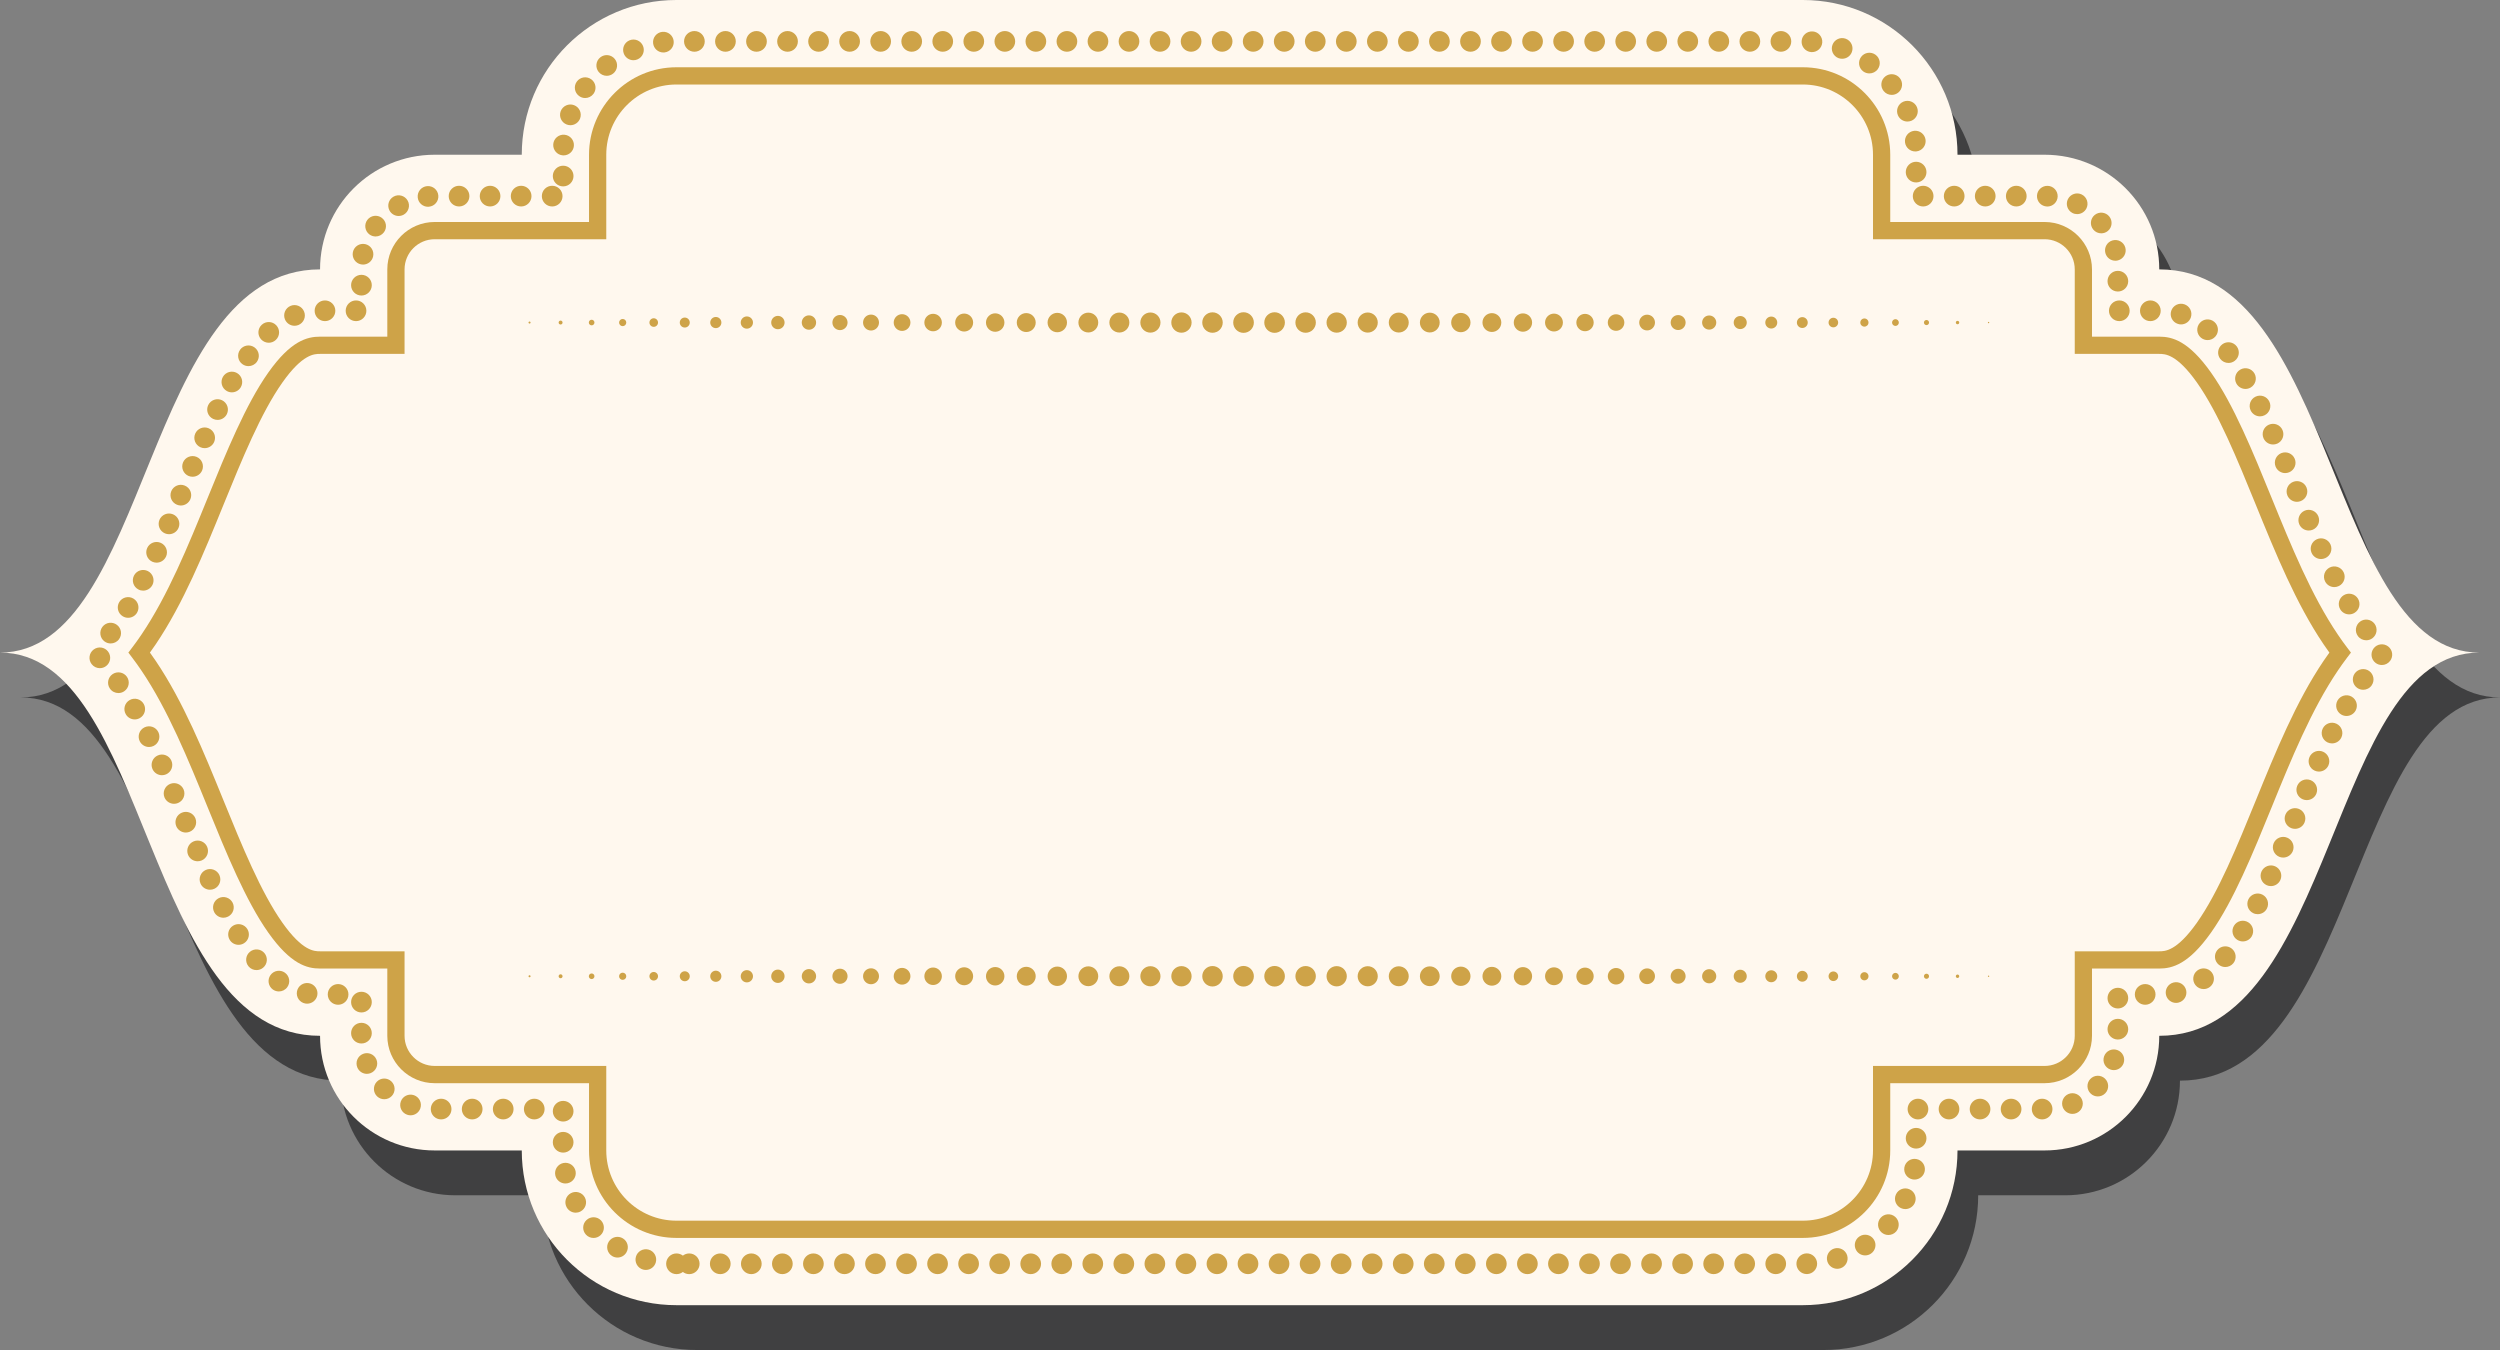 <?xml version="1.0" encoding="UTF-8"?><svg xmlns="http://www.w3.org/2000/svg" xmlns:xlink="http://www.w3.org/1999/xlink" height="391.4" preserveAspectRatio="xMidYMid meet" version="1.0" viewBox="0.0 0.0 724.8 391.4" width="724.8" zoomAndPan="magnify"><rect x="0.0" y="0.0" width="724.8" height="391.4" fill="#808080" stroke="none"/><defs><clipPath id="a"><path d="M 6 13 L 724.801 13 L 724.801 391.398 L 6 391.398 Z M 6 13"/></clipPath></defs><g><g clip-path="url(#a)" id="change1_1"><path d="M 724.801 202.199 C 681.25 202.199 683.25 313.301 632.012 313.301 C 632.012 331.66 617.129 346.539 598.762 346.539 L 573.52 346.539 C 573.52 371.32 553.441 391.398 528.672 391.398 L 202.129 391.398 C 177.359 391.398 157.27 371.32 157.27 346.539 L 132.031 346.539 C 113.672 346.539 98.789 331.66 98.789 313.301 C 47.551 313.301 49.551 202.199 6 202.199 C 49.551 202.199 47.551 91.102 98.789 91.102 C 98.789 72.738 113.672 57.859 132.031 57.859 L 157.27 57.859 C 157.27 33.078 177.359 13 202.129 13 L 528.672 13 C 553.441 13 573.52 33.078 573.52 57.859 L 598.762 57.859 C 617.129 57.859 632.012 72.738 632.012 91.102 C 683.25 91.102 681.25 202.199 724.801 202.199" fill="#404041"/></g><g id="change2_1"><path d="M 718.801 189.199 C 675.25 189.199 677.25 300.301 626.012 300.301 C 626.012 318.66 611.129 333.539 592.762 333.539 L 567.52 333.539 C 567.52 358.32 547.441 378.398 522.672 378.398 L 196.129 378.398 C 171.359 378.398 151.27 358.32 151.27 333.539 L 126.031 333.539 C 107.672 333.539 92.789 318.66 92.789 300.301 C 41.551 300.301 43.551 189.199 0 189.199 C 43.551 189.199 41.551 78.102 92.789 78.102 C 92.789 59.738 107.672 44.859 126.031 44.859 L 151.27 44.859 C 151.27 20.078 171.359 0 196.129 0 L 522.672 0 C 547.441 0 567.52 20.078 567.52 44.859 L 592.762 44.859 C 611.129 44.859 626.012 59.738 626.012 78.102 C 677.25 78.102 675.25 189.199 718.801 189.199" fill="#fff8ee"/></g><g id="change3_1"><path d="M 198.32 12 C 198.32 10.34 199.672 9 201.32 9 C 202.98 9 204.32 10.34 204.32 12 C 204.32 13.66 202.98 15 201.32 15 C 199.672 15 198.32 13.66 198.32 12 Z M 207.32 12 C 207.32 10.34 208.672 9 210.32 9 C 211.98 9 213.32 10.34 213.32 12 C 213.32 13.66 211.98 15 210.32 15 C 208.672 15 207.32 13.66 207.32 12 Z M 216.32 12 C 216.32 10.34 217.672 9 219.32 9 C 220.98 9 222.32 10.34 222.32 12 C 222.32 13.66 220.98 15 219.32 15 C 217.672 15 216.32 13.66 216.32 12 Z M 225.32 12 C 225.32 10.34 226.672 9 228.32 9 C 229.98 9 231.32 10.34 231.32 12 C 231.32 13.66 229.98 15 228.32 15 C 226.672 15 225.32 13.66 225.32 12 Z M 234.32 12 C 234.32 10.34 235.672 9 237.32 9 C 238.98 9 240.32 10.34 240.32 12 C 240.32 13.66 238.98 15 237.32 15 C 235.672 15 234.32 13.66 234.32 12 Z M 243.32 12 C 243.32 10.34 244.66 9 246.32 9 C 247.98 9 249.32 10.34 249.32 12 C 249.32 13.66 247.98 15 246.32 15 C 244.66 15 243.32 13.66 243.32 12 Z M 252.32 12 C 252.32 10.34 253.672 9 255.32 9 C 256.98 9 258.32 10.34 258.32 12 C 258.32 13.66 256.98 15 255.32 15 C 253.672 15 252.32 13.66 252.32 12 Z M 261.32 12 C 261.32 10.34 262.672 9 264.32 9 C 265.98 9 267.32 10.34 267.32 12 C 267.32 13.66 265.98 15 264.32 15 C 262.672 15 261.32 13.66 261.32 12 Z M 270.32 12 C 270.32 10.34 271.672 9 273.32 9 C 274.98 9 276.32 10.34 276.32 12 C 276.32 13.66 274.98 15 273.32 15 C 271.672 15 270.32 13.66 270.32 12 Z M 279.32 12 C 279.32 10.34 280.672 9 282.32 9 C 283.98 9 285.32 10.34 285.32 12 C 285.32 13.66 283.98 15 282.32 15 C 280.672 15 279.32 13.66 279.32 12 Z M 288.32 12 C 288.32 10.34 289.672 9 291.32 9 C 292.98 9 294.32 10.34 294.32 12 C 294.32 13.66 292.98 15 291.32 15 C 289.672 15 288.32 13.66 288.32 12 Z M 297.32 12 C 297.32 10.34 298.672 9 300.32 9 C 301.98 9 303.32 10.34 303.32 12 C 303.32 13.66 301.98 15 300.32 15 C 298.672 15 297.32 13.66 297.32 12 Z M 306.32 12 C 306.32 10.34 307.672 9 309.32 9 C 310.98 9 312.32 10.34 312.32 12 C 312.32 13.66 310.98 15 309.32 15 C 307.672 15 306.32 13.66 306.32 12 Z M 315.32 12 C 315.32 10.34 316.672 9 318.32 9 C 319.98 9 321.32 10.34 321.32 12 C 321.32 13.66 319.98 15 318.32 15 C 316.672 15 315.32 13.66 315.32 12 Z M 324.32 12 C 324.32 10.34 325.672 9 327.32 9 C 328.98 9 330.32 10.34 330.32 12 C 330.32 13.66 328.98 15 327.32 15 C 325.672 15 324.32 13.66 324.32 12 Z M 333.32 12 C 333.32 10.34 334.672 9 336.32 9 C 337.98 9 339.32 10.34 339.32 12 C 339.32 13.66 337.98 15 336.32 15 C 334.672 15 333.32 13.66 333.32 12 Z M 342.32 12 C 342.32 10.34 343.672 9 345.32 9 C 346.98 9 348.32 10.34 348.32 12 C 348.32 13.66 346.98 15 345.32 15 C 343.672 15 342.32 13.66 342.32 12 Z M 351.32 12 C 351.32 10.34 352.672 9 354.32 9 C 355.98 9 357.32 10.34 357.32 12 C 357.32 13.66 355.98 15 354.32 15 C 352.672 15 351.32 13.66 351.32 12 Z M 360.32 12 C 360.32 10.34 361.672 9 363.32 9 C 364.98 9 366.32 10.34 366.32 12 C 366.32 13.66 364.98 15 363.32 15 C 361.672 15 360.32 13.66 360.32 12 Z M 369.32 12 C 369.32 10.34 370.672 9 372.32 9 C 373.98 9 375.32 10.34 375.32 12 C 375.32 13.66 373.98 15 372.32 15 C 370.672 15 369.32 13.66 369.32 12 Z M 378.32 12 C 378.32 10.34 379.672 9 381.32 9 C 382.98 9 384.32 10.34 384.32 12 C 384.32 13.66 382.98 15 381.32 15 C 379.672 15 378.32 13.66 378.32 12 Z M 387.32 12 C 387.32 10.34 388.672 9 390.32 9 C 391.98 9 393.32 10.34 393.32 12 C 393.32 13.66 391.98 15 390.32 15 C 388.672 15 387.32 13.66 387.32 12 Z M 396.32 12 C 396.32 10.34 397.66 9 399.32 9 C 400.98 9 402.32 10.34 402.32 12 C 402.32 13.66 400.98 15 399.32 15 C 397.66 15 396.32 13.66 396.32 12 Z M 405.32 12 C 405.32 10.34 406.672 9 408.32 9 C 409.98 9 411.32 10.34 411.32 12 C 411.32 13.66 409.98 15 408.32 15 C 406.672 15 405.32 13.66 405.32 12 Z M 414.32 12 C 414.32 10.34 415.672 9 417.32 9 C 418.98 9 420.32 10.34 420.32 12 C 420.32 13.66 418.98 15 417.32 15 C 415.672 15 414.32 13.66 414.32 12 Z M 423.32 12 C 423.32 10.34 424.672 9 426.32 9 C 427.98 9 429.32 10.34 429.32 12 C 429.32 13.66 427.98 15 426.32 15 C 424.672 15 423.32 13.66 423.32 12 Z M 432.32 12 C 432.32 10.34 433.672 9 435.32 9 C 436.98 9 438.32 10.34 438.32 12 C 438.32 13.66 436.98 15 435.32 15 C 433.672 15 432.32 13.66 432.32 12 Z M 441.32 12 C 441.32 10.34 442.672 9 444.32 9 C 445.98 9 447.32 10.34 447.32 12 C 447.32 13.66 445.98 15 444.32 15 C 442.672 15 441.32 13.66 441.32 12 Z M 450.32 12 C 450.32 10.34 451.672 9 453.32 9 C 454.98 9 456.32 10.34 456.32 12 C 456.32 13.66 454.98 15 453.32 15 C 451.672 15 450.32 13.66 450.32 12 Z M 459.32 12 C 459.32 10.34 460.672 9 462.32 9 C 463.98 9 465.32 10.34 465.32 12 C 465.32 13.66 463.98 15 462.32 15 C 460.672 15 459.32 13.66 459.32 12 Z M 468.32 12 C 468.32 10.34 469.672 9 471.32 9 C 472.98 9 474.32 10.34 474.32 12 C 474.32 13.66 472.98 15 471.32 15 C 469.672 15 468.32 13.66 468.32 12 Z M 477.32 12 C 477.32 10.34 478.672 9 480.32 9 C 481.98 9 483.32 10.34 483.32 12 C 483.32 13.66 481.98 15 480.32 15 C 478.672 15 477.32 13.66 477.32 12 Z M 486.32 12 C 486.32 10.34 487.672 9 489.32 9 C 490.98 9 492.32 10.34 492.32 12 C 492.32 13.66 490.98 15 489.32 15 C 487.672 15 486.32 13.66 486.32 12 Z M 495.32 12 C 495.32 10.34 496.672 9 498.32 9 C 499.98 9 501.32 10.34 501.32 12 C 501.32 13.66 499.98 15 498.32 15 C 496.672 15 495.32 13.66 495.32 12 Z M 504.32 12 C 504.32 10.34 505.672 9 507.32 9 C 508.98 9 510.32 10.34 510.32 12 C 510.32 13.66 508.98 15 507.32 15 C 505.672 15 504.32 13.66 504.32 12 Z M 513.32 12 C 513.32 10.34 514.672 9 516.32 9 C 517.98 9 519.32 10.34 519.32 12 C 519.32 13.66 517.98 15 516.32 15 C 514.672 15 513.32 13.66 513.32 12 Z M 525.078 15.102 C 523.43 14.961 522.199 13.52 522.328 11.871 C 522.461 10.211 523.91 8.98 525.559 9.121 L 525.559 9.109 C 527.211 9.25 528.438 10.691 528.309 12.34 C 528.18 13.922 526.867 15.109 525.32 15.109 Z M 189.352 12.559 C 189.16 10.91 190.34 9.43 191.988 9.238 C 193.629 9.051 195.117 10.23 195.309 11.871 C 195.5 13.52 194.32 15.012 192.68 15.199 C 192.559 15.211 192.438 15.219 192.328 15.219 C 190.82 15.219 189.527 14.09 189.352 12.559 Z M 533.027 16.859 C 531.48 16.281 530.688 14.551 531.27 13 C 531.84 11.449 533.57 10.648 535.117 11.23 C 536.68 11.809 537.469 13.531 536.891 15.09 C 536.438 16.301 535.301 17.039 534.078 17.039 C 533.73 17.039 533.379 16.98 533.027 16.859 Z M 180.879 15.602 C 180.25 14.07 180.98 12.32 182.512 11.691 C 184.039 11.059 185.789 11.789 186.422 13.32 C 187.059 14.852 186.32 16.602 184.789 17.23 C 184.422 17.391 184.027 17.461 183.648 17.461 C 182.469 17.461 181.352 16.762 180.879 15.602 Z M 540.211 20.719 C 538.867 19.738 538.578 17.859 539.559 16.52 C 540.527 15.18 542.41 14.891 543.75 15.871 C 545.09 16.84 545.379 18.719 544.398 20.059 C 543.82 20.859 542.898 21.289 541.98 21.289 C 541.359 21.289 540.738 21.102 540.211 20.719 Z M 173.539 20.828 C 172.52 19.52 172.75 17.641 174.051 16.621 C 175.359 15.59 177.238 15.82 178.27 17.129 C 179.289 18.43 179.059 20.32 177.75 21.34 C 177.199 21.77 176.551 21.98 175.91 21.98 C 175.012 21.98 174.129 21.578 173.539 20.828 Z M 546.09 26.371 C 545.059 25.07 545.277 23.191 546.578 22.16 C 547.879 21.129 549.77 21.352 550.801 22.648 C 551.828 23.949 551.609 25.84 550.309 26.871 C 549.75 27.301 549.102 27.512 548.449 27.512 C 547.559 27.512 546.68 27.121 546.09 26.371 Z M 167.879 27.828 C 166.539 26.852 166.262 24.969 167.238 23.641 C 168.219 22.301 170.102 22.02 171.43 23 C 172.77 23.98 173.051 25.859 172.07 27.199 C 171.48 27.988 170.57 28.422 169.648 28.422 C 169.027 28.422 168.41 28.23 167.879 27.828 Z M 550.23 33.391 C 549.59 31.859 550.309 30.109 551.84 29.469 C 553.367 28.828 555.129 29.551 555.77 31.078 C 556.41 32.609 555.68 34.371 554.16 35.012 C 553.777 35.16 553.379 35.238 553 35.238 C 551.82 35.238 550.711 34.539 550.23 33.391 Z M 164.309 36.102 C 162.762 35.52 161.98 33.789 162.559 32.238 C 163.148 30.691 164.879 29.898 166.43 30.488 C 167.98 31.07 168.762 32.801 168.18 34.359 C 167.719 35.559 166.578 36.301 165.367 36.301 C 165.02 36.301 164.66 36.238 164.309 36.102 Z M 552.301 41.27 C 552.109 39.621 553.277 38.129 554.922 37.93 C 556.57 37.73 558.059 38.91 558.262 40.551 C 558.461 42.199 557.289 43.691 555.641 43.891 C 555.52 43.898 555.398 43.91 555.277 43.91 C 553.777 43.91 552.488 42.789 552.301 41.27 Z M 163.129 45.039 C 161.48 44.898 160.262 43.441 160.398 41.789 C 160.539 40.141 161.988 38.922 163.641 39.059 C 165.289 39.199 166.52 40.648 166.379 42.301 C 166.25 43.871 164.938 45.051 163.391 45.051 Z M 552.52 49.898 C 552.52 48.238 553.859 46.898 555.52 46.898 C 557.18 46.898 558.52 48.238 558.52 49.898 C 558.52 51.559 557.18 52.898 555.52 52.898 C 553.859 52.898 552.52 51.559 552.52 49.898 Z M 160.27 51.039 C 160.27 49.391 161.609 48.039 163.27 48.039 C 164.93 48.039 166.27 49.391 166.27 51.039 C 166.27 52.699 164.93 54.039 163.27 54.039 C 161.609 54.039 160.27 52.699 160.27 51.039 Z M 130.09 56.859 C 130.09 55.199 131.43 53.859 133.09 53.859 C 134.738 53.859 136.09 55.199 136.09 56.859 C 136.09 58.52 134.738 59.859 133.09 59.859 C 131.43 59.859 130.09 58.52 130.09 56.859 Z M 139.09 56.859 C 139.09 55.199 140.43 53.859 142.09 53.859 C 143.738 53.859 145.078 55.199 145.078 56.859 C 145.078 58.52 143.738 59.859 142.09 59.859 C 140.43 59.859 139.09 58.52 139.09 56.859 Z M 148.09 56.859 C 148.09 55.199 149.43 53.859 151.09 53.859 C 152.738 53.859 154.09 55.199 154.09 56.859 C 154.09 58.52 152.738 59.859 151.09 59.859 C 149.43 59.859 148.09 58.52 148.09 56.859 Z M 157.09 56.859 C 157.09 55.199 158.43 53.859 160.09 53.859 C 161.738 53.859 163.09 55.199 163.09 56.859 C 163.09 58.52 161.738 59.859 160.09 59.859 C 158.43 59.859 157.09 58.52 157.09 56.859 Z M 554.559 56.859 C 554.559 55.199 555.898 53.859 557.559 53.859 C 559.219 53.859 560.559 55.199 560.559 56.859 C 560.559 58.52 559.219 59.859 557.559 59.859 C 555.898 59.859 554.559 58.52 554.559 56.859 Z M 563.559 56.859 C 563.559 55.199 564.898 53.859 566.559 53.859 C 568.219 53.859 569.559 55.199 569.559 56.859 C 569.559 58.52 568.219 59.859 566.559 59.859 C 564.898 59.859 563.559 58.52 563.559 56.859 Z M 572.559 56.859 C 572.559 55.199 573.898 53.859 575.559 53.859 C 577.211 53.859 578.559 55.199 578.559 56.859 C 578.559 58.52 577.211 59.859 575.559 59.859 C 573.898 59.859 572.559 58.52 572.559 56.859 Z M 581.559 56.859 C 581.559 55.199 582.898 53.859 584.559 53.859 C 586.219 53.859 587.559 55.199 587.559 56.859 C 587.559 58.52 586.219 59.859 584.559 59.859 C 582.898 59.859 581.559 58.52 581.559 56.859 Z M 593.449 59.871 C 591.789 59.809 590.5 58.422 590.559 56.762 C 590.617 55.109 592.012 53.82 593.672 53.879 C 595.328 53.941 596.617 55.328 596.559 56.988 C 596.5 58.602 595.16 59.879 593.559 59.879 Z M 121.102 57.219 C 120.949 55.57 122.172 54.109 123.82 53.961 C 125.469 53.809 126.93 55.02 127.078 56.68 C 127.23 58.328 126.012 59.781 124.359 59.93 C 124.27 59.941 124.18 59.949 124.078 59.949 C 122.551 59.949 121.238 58.781 121.102 57.219 Z M 600.867 61.762 C 599.391 61.02 598.789 59.219 599.527 57.738 C 600.27 56.262 602.07 55.648 603.551 56.391 C 605.027 57.129 605.641 58.93 604.898 60.422 C 604.367 61.469 603.309 62.078 602.211 62.078 C 601.762 62.078 601.301 61.98 600.867 61.762 Z M 112.961 61.102 C 112.141 59.66 112.648 57.828 114.09 57.012 C 115.527 56.191 117.359 56.699 118.18 58.141 C 119 59.578 118.488 61.41 117.051 62.23 C 116.578 62.488 116.078 62.621 115.57 62.621 C 114.527 62.621 113.512 62.07 112.961 61.102 Z M 606.879 66.551 C 605.82 65.27 606.012 63.379 607.289 62.328 C 608.57 61.281 610.461 61.469 611.512 62.75 C 612.559 64.031 612.379 65.922 611.102 66.969 C 610.539 67.43 609.867 67.648 609.199 67.648 C 608.328 67.648 607.469 67.281 606.879 66.551 Z M 107.117 67.98 C 105.789 66.988 105.5 65.121 106.48 63.781 C 107.461 62.449 109.34 62.16 110.672 63.141 C 112.012 64.121 112.301 66 111.32 67.328 C 110.73 68.129 109.82 68.559 108.898 68.559 C 108.277 68.559 107.66 68.371 107.117 67.98 Z M 610.391 73.371 C 609.961 71.77 610.898 70.121 612.5 69.691 C 614.109 69.262 615.75 70.211 616.18 71.809 C 616.609 73.41 615.66 75.059 614.059 75.488 C 613.801 75.559 613.539 75.59 613.277 75.59 C 611.961 75.59 610.75 74.711 610.391 73.371 Z M 104.629 76.641 C 103.012 76.301 101.969 74.711 102.309 73.09 C 102.648 71.469 104.238 70.43 105.867 70.77 C 107.488 71.109 108.52 72.711 108.18 74.328 C 107.879 75.738 106.641 76.711 105.25 76.711 C 105.039 76.711 104.84 76.691 104.629 76.641 Z M 611.012 81.52 C 611.012 79.871 612.352 78.52 614.012 78.52 C 615.672 78.52 617.012 79.871 617.012 81.52 C 617.012 83.18 615.672 84.52 614.012 84.52 C 612.352 84.52 611.012 83.18 611.012 81.52 Z M 101.789 82.672 C 101.789 81.02 103.129 79.672 104.789 79.672 C 106.449 79.672 107.789 81.02 107.789 82.672 C 107.789 84.328 106.449 85.68 104.789 85.68 C 103.129 85.68 101.789 84.328 101.789 82.672 Z M 91.219 90.102 C 91.219 88.441 92.559 87.102 94.211 87.102 C 95.867 87.102 97.219 88.441 97.219 90.102 C 97.219 91.762 95.867 93.102 94.211 93.102 C 92.559 93.102 91.219 91.762 91.219 90.102 Z M 100.219 90.102 C 100.219 88.441 101.559 87.102 103.219 87.102 C 104.867 87.102 106.219 88.441 106.219 90.102 C 106.219 91.762 104.867 93.102 103.219 93.102 C 101.559 93.102 100.219 91.762 100.219 90.102 Z M 611.43 90.102 C 611.43 88.441 612.777 87.102 614.43 87.102 C 616.09 87.102 617.43 88.441 617.43 90.102 C 617.43 91.762 616.09 93.102 614.43 93.102 C 612.777 93.102 611.43 91.762 611.43 90.102 Z M 620.43 90.102 C 620.43 88.441 621.777 87.102 623.43 87.102 C 625.09 87.102 626.43 88.441 626.43 90.102 C 626.43 91.762 625.09 93.102 623.43 93.102 C 621.777 93.102 620.43 91.762 620.43 90.102 Z M 631.391 93.898 C 629.82 93.391 628.961 91.691 629.48 90.121 C 630 88.539 631.699 87.691 633.27 88.211 C 634.852 88.73 635.699 90.422 635.18 92 C 634.762 93.262 633.59 94.059 632.328 94.059 C 632.02 94.059 631.699 94.012 631.391 93.898 Z M 82.598 92.559 C 81.988 91.031 82.738 89.281 84.281 88.66 C 85.809 88.051 87.559 88.801 88.168 90.34 C 88.789 91.879 88.039 93.621 86.5 94.238 C 86.141 94.379 85.762 94.449 85.391 94.449 C 84.199 94.449 83.07 93.738 82.598 92.559 Z M 638.059 97.871 C 636.809 96.781 636.672 94.891 637.762 93.641 C 638.84 92.379 640.73 92.25 641.988 93.328 C 643.238 94.41 643.379 96.309 642.289 97.559 C 641.699 98.25 640.867 98.602 640.02 98.602 C 639.328 98.602 638.629 98.359 638.059 97.871 Z M 75.719 98.41 C 74.59 97.191 74.66 95.289 75.879 94.172 C 77.09 93.039 78.988 93.109 80.117 94.328 C 81.238 95.539 81.168 97.441 79.961 98.559 C 79.379 99.102 78.648 99.371 77.918 99.371 C 77.109 99.371 76.309 99.039 75.719 98.41 Z M 643.68 104.031 C 642.68 102.711 642.949 100.82 644.277 99.828 C 645.602 98.828 647.48 99.102 648.48 100.43 C 649.469 101.75 649.211 103.629 647.879 104.621 C 647.34 105.031 646.711 105.23 646.078 105.23 C 645.172 105.23 644.27 104.809 643.68 104.031 Z M 70.281 105.578 C 68.941 104.621 68.629 102.738 69.609 101.398 L 69.598 101.398 C 70.57 100.051 72.449 99.75 73.789 100.719 C 75.141 101.691 75.441 103.57 74.469 104.91 C 73.879 105.719 72.969 106.148 72.039 106.148 C 71.43 106.148 70.809 105.969 70.281 105.578 Z M 648.41 111.262 C 647.578 109.828 648.07 107.988 649.5 107.16 C 650.93 106.328 652.77 106.82 653.602 108.25 C 654.43 109.68 653.938 111.52 652.512 112.352 C 652.039 112.629 651.52 112.762 651.012 112.762 C 649.969 112.762 648.969 112.219 648.41 111.262 Z M 65.75 113.359 C 64.301 112.551 63.801 110.719 64.609 109.281 C 65.43 107.828 67.262 107.328 68.699 108.141 C 70.141 108.961 70.648 110.789 69.828 112.23 C 69.281 113.199 68.27 113.75 67.219 113.75 C 66.719 113.75 66.211 113.629 65.75 113.359 Z M 652.527 119.031 C 651.801 117.539 652.41 115.738 653.898 115.012 C 655.391 114.281 657.188 114.898 657.91 116.391 C 658.641 117.871 658.027 119.672 656.539 120.398 C 656.117 120.609 655.672 120.711 655.219 120.711 C 654.117 120.711 653.051 120.09 652.527 119.031 Z M 61.77 121.441 C 60.281 120.719 59.648 118.93 60.367 117.441 C 61.09 115.941 62.891 115.32 64.379 116.039 C 65.867 116.762 66.5 118.551 65.781 120.039 C 65.262 121.121 64.191 121.738 63.07 121.738 C 62.641 121.738 62.191 121.641 61.77 121.441 Z M 656.25 127.078 C 655.578 125.559 656.27 123.789 657.789 123.129 C 659.309 122.461 661.078 123.148 661.738 124.672 L 661.738 124.66 C 662.41 126.18 661.719 127.949 660.211 128.621 C 659.809 128.789 659.398 128.871 659 128.871 C 657.852 128.871 656.75 128.199 656.25 127.078 Z M 58.141 129.68 C 56.617 129.02 55.93 127.25 56.59 125.73 C 57.25 124.211 59.02 123.512 60.531 124.18 C 62.051 124.84 62.75 126.609 62.09 128.129 C 61.598 129.262 60.488 129.93 59.328 129.93 C 58.941 129.93 58.531 129.852 58.141 129.68 Z M 659.75 135.301 C 659.117 133.77 659.84 132.02 661.367 131.379 C 662.898 130.75 664.66 131.48 665.289 133.012 C 665.93 134.539 665.199 136.289 663.672 136.93 C 663.289 137.078 662.91 137.16 662.52 137.16 C 661.352 137.16 660.23 136.461 659.75 135.301 Z M 54.691 138 C 53.16 137.371 52.43 135.609 53.059 134.078 C 53.691 132.551 55.449 131.82 56.98 132.449 C 58.512 133.078 59.238 134.828 58.609 136.371 C 58.129 137.52 57.012 138.219 55.828 138.219 C 55.449 138.219 55.07 138.148 54.691 138 Z M 663.148 143.621 C 662.527 142.078 663.262 140.328 664.801 139.711 C 666.328 139.078 668.09 139.82 668.711 141.352 C 669.34 142.891 668.602 144.641 667.059 145.262 C 666.688 145.41 666.309 145.488 665.93 145.488 C 664.75 145.488 663.629 144.781 663.148 143.621 Z M 51.301 146.328 C 49.762 145.711 49.031 143.961 49.648 142.422 C 50.281 140.891 52.031 140.148 53.559 140.781 C 55.098 141.398 55.84 143.148 55.211 144.691 C 54.738 145.852 53.609 146.559 52.43 146.559 C 52.051 146.559 51.668 146.488 51.301 146.328 Z M 666.59 151.969 C 665.949 150.441 666.672 148.68 668.199 148.039 C 669.719 147.398 671.48 148.121 672.117 149.648 C 672.762 151.18 672.039 152.941 670.512 153.578 C 670.129 153.738 669.738 153.809 669.352 153.809 C 668.18 153.809 667.07 153.121 666.59 151.969 Z M 47.828 154.641 C 46.309 154 45.59 152.238 46.23 150.711 C 46.867 149.191 48.629 148.469 50.16 149.109 C 51.691 149.75 52.41 151.512 51.762 153.039 C 51.281 154.191 50.168 154.879 49 154.879 C 48.609 154.879 48.211 154.801 47.828 154.641 Z M 670.18 160.301 C 669.5 158.789 670.18 157.02 671.699 156.34 C 673.199 155.66 674.98 156.34 675.66 157.852 C 676.328 159.359 675.66 161.141 674.148 161.809 C 673.75 161.988 673.328 162.078 672.922 162.078 C 671.777 162.078 670.68 161.422 670.18 160.301 Z M 44.16 162.859 C 42.66 162.18 41.988 160.398 42.668 158.891 C 43.348 157.379 45.129 156.711 46.641 157.398 C 48.148 158.078 48.82 159.859 48.141 161.371 L 48.129 161.371 C 47.629 162.469 46.539 163.129 45.398 163.129 C 44.988 163.129 44.57 163.039 44.16 162.859 Z M 674.09 168.559 C 673.34 167.078 673.938 165.281 675.422 164.531 C 676.898 163.789 678.699 164.391 679.449 165.871 C 680.188 167.352 679.59 169.148 678.109 169.891 C 677.68 170.109 677.219 170.211 676.77 170.211 C 675.672 170.211 674.609 169.609 674.09 168.559 Z M 40.148 170.91 C 38.668 170.16 38.09 168.352 38.84 166.879 C 39.59 165.398 41.398 164.82 42.879 165.57 C 44.348 166.32 44.941 168.129 44.191 169.609 L 44.18 169.609 C 43.648 170.641 42.598 171.238 41.512 171.238 C 41.051 171.238 40.578 171.141 40.148 170.91 Z M 678.48 176.648 C 677.629 175.219 678.109 173.379 679.527 172.539 C 680.961 171.699 682.801 172.172 683.641 173.59 C 684.488 175.02 684.012 176.859 682.59 177.699 C 682.109 177.988 681.578 178.121 681.059 178.121 C 680.039 178.121 679.039 177.602 678.48 176.648 Z M 35.59 178.672 C 34.168 177.82 33.719 175.969 34.578 174.551 C 35.441 173.141 37.289 172.691 38.699 173.551 C 40.117 174.41 40.57 176.25 39.711 177.672 C 39.148 178.602 38.16 179.109 37.148 179.109 C 36.609 179.109 36.078 178.969 35.59 178.672 Z M 683.609 184.422 C 682.617 183.09 682.898 181.211 684.23 180.219 C 685.551 179.23 687.43 179.512 688.43 180.84 C 689.41 182.172 689.141 184.051 687.809 185.039 C 687.27 185.441 686.641 185.629 686.02 185.629 C 685.102 185.629 684.199 185.211 683.609 184.422 Z M 30.27 185.941 C 28.949 184.941 28.699 183.051 29.699 181.73 C 30.699 180.41 32.578 180.16 33.898 181.16 C 35.219 182.16 35.48 184.039 34.48 185.359 C 33.891 186.141 32.988 186.551 32.078 186.551 C 31.449 186.551 30.809 186.352 30.27 185.941 Z M 688.738 192.191 C 687.41 191.191 687.16 189.301 688.16 187.98 C 689.16 186.66 691.051 186.41 692.367 187.41 C 693.68 188.41 693.938 190.289 692.938 191.609 C 692.352 192.391 691.449 192.801 690.551 192.801 C 689.91 192.801 689.277 192.602 688.738 192.191 Z M 26.559 192.531 C 25.551 191.211 25.809 189.328 27.129 188.328 C 28.449 187.32 30.328 187.578 31.328 188.898 C 32.34 190.219 32.078 192.102 30.762 193.102 C 30.219 193.52 29.578 193.719 28.949 193.719 C 28.039 193.719 27.148 193.309 26.559 192.531 Z M 683.391 199.43 C 682.039 198.461 681.73 196.59 682.688 195.238 C 683.648 193.891 685.527 193.578 686.879 194.539 C 688.219 195.512 688.539 197.379 687.57 198.73 L 687.578 198.73 C 686.988 199.551 686.07 199.98 685.129 199.98 C 684.527 199.98 683.922 199.801 683.391 199.43 Z M 31.859 199.629 C 30.918 198.27 31.262 196.398 32.617 195.461 C 33.988 194.52 35.848 194.859 36.801 196.219 C 37.738 197.59 37.398 199.449 36.031 200.398 C 35.512 200.762 34.918 200.93 34.328 200.93 C 33.379 200.93 32.441 200.48 31.859 199.629 Z M 678.809 207.18 C 677.367 206.352 676.879 204.52 677.699 203.078 C 678.527 201.648 680.359 201.148 681.789 201.969 C 683.23 202.801 683.73 204.629 682.91 206.07 C 682.352 207.031 681.34 207.578 680.301 207.578 C 679.789 207.578 679.277 207.449 678.809 207.18 Z M 36.449 207.039 C 35.641 205.602 36.148 203.77 37.598 202.961 C 39.039 202.148 40.867 202.66 41.68 204.109 C 42.488 205.559 41.969 207.379 40.531 208.191 C 40.07 208.449 39.559 208.578 39.07 208.578 C 38.02 208.578 37 208.031 36.449 207.039 Z M 674.777 215.23 C 673.289 214.488 672.68 212.699 673.41 211.211 C 674.141 209.719 675.93 209.109 677.422 209.84 C 678.91 210.57 679.52 212.371 678.789 213.852 C 678.27 214.922 677.199 215.531 676.102 215.531 C 675.648 215.531 675.199 215.43 674.777 215.23 Z M 40.5 214.871 C 39.781 213.379 40.41 211.59 41.898 210.871 C 43.391 210.148 45.191 210.77 45.91 212.262 C 46.629 213.75 46 215.551 44.512 216.27 C 44.09 216.469 43.648 216.57 43.211 216.57 C 42.09 216.57 41.02 215.941 40.5 214.871 Z M 671.102 223.441 C 669.578 222.77 668.898 221 669.57 219.48 C 670.238 217.969 672.012 217.281 673.52 217.949 C 675.039 218.621 675.719 220.391 675.059 221.91 C 674.559 223.031 673.461 223.699 672.309 223.699 C 671.898 223.699 671.488 223.609 671.102 223.441 Z M 44.199 222.949 C 43.539 221.441 44.23 219.672 45.75 219.012 C 47.27 218.34 49.039 219.031 49.699 220.551 C 50.359 222.07 49.668 223.84 48.16 224.5 C 47.762 224.672 47.348 224.75 46.949 224.75 C 45.801 224.75 44.699 224.078 44.199 222.949 Z M 667.629 231.738 C 666.102 231.109 665.367 229.352 666.012 227.82 C 666.641 226.289 668.398 225.57 669.93 226.199 C 671.461 226.84 672.18 228.59 671.551 230.121 C 671.07 231.281 669.949 231.969 668.777 231.969 C 668.391 231.969 668 231.898 667.629 231.738 Z M 47.691 231.191 C 47.059 229.66 47.789 227.898 49.32 227.27 C 50.848 226.641 52.598 227.371 53.238 228.898 C 53.867 230.43 53.141 232.18 51.609 232.809 C 51.238 232.969 50.848 233.039 50.461 233.039 C 49.289 233.039 48.168 232.34 47.691 231.191 Z M 664.238 240.078 C 662.699 239.449 661.961 237.699 662.59 236.172 C 663.211 234.641 664.961 233.898 666.5 234.52 C 668.027 235.148 668.77 236.898 668.141 238.43 C 667.672 239.602 666.551 240.301 665.367 240.301 C 664.988 240.301 664.609 240.23 664.238 240.078 Z M 51.09 239.512 C 50.469 237.969 51.199 236.219 52.738 235.602 C 54.27 234.969 56.02 235.711 56.648 237.238 C 57.27 238.781 56.539 240.531 55 241.148 C 54.629 241.301 54.25 241.371 53.867 241.371 C 52.691 241.371 51.57 240.672 51.09 239.512 Z M 660.789 248.398 C 659.262 247.762 658.539 246 659.18 244.469 C 659.82 242.949 661.57 242.219 663.102 242.859 C 664.629 243.5 665.352 245.262 664.719 246.781 C 664.23 247.941 663.117 248.629 661.938 248.629 C 661.559 248.629 661.172 248.559 660.789 248.398 Z M 54.531 247.859 C 53.891 246.328 54.609 244.57 56.141 243.93 C 57.668 243.289 59.43 244.012 60.07 245.539 C 60.711 247.07 59.988 248.82 58.461 249.469 C 58.078 249.621 57.691 249.699 57.301 249.699 C 56.129 249.699 55.02 249.012 54.531 247.859 Z M 657.172 256.641 C 655.648 255.961 654.98 254.191 655.648 252.68 C 656.328 251.172 658.102 250.488 659.609 251.16 C 661.129 251.84 661.801 253.609 661.129 255.121 C 660.629 256.238 659.539 256.898 658.391 256.898 C 657.98 256.898 657.559 256.82 657.172 256.641 Z M 58.148 256.191 C 57.461 254.68 58.141 252.898 59.648 252.219 C 61.16 251.539 62.93 252.211 63.617 253.719 L 63.609 253.719 C 64.301 255.23 63.629 257 62.117 257.691 C 61.719 257.871 61.301 257.949 60.879 257.949 C 59.738 257.949 58.648 257.301 58.148 256.191 Z M 653.211 264.719 C 651.73 263.98 651.129 262.18 651.867 260.699 C 652.609 259.219 654.422 258.621 655.898 259.359 C 657.379 260.102 657.98 261.91 657.23 263.391 C 656.711 264.441 655.648 265.039 654.551 265.039 C 654.102 265.039 653.641 264.941 653.211 264.719 Z M 62.098 264.441 C 61.34 262.961 61.93 261.148 63.398 260.398 C 64.879 259.641 66.68 260.23 67.441 261.711 C 68.191 263.18 67.609 264.988 66.129 265.738 C 65.699 265.961 65.23 266.07 64.77 266.07 C 63.68 266.07 62.629 265.469 62.098 264.441 Z M 648.688 272.512 C 647.27 271.66 646.809 269.809 647.672 268.391 C 648.52 266.969 650.367 266.52 651.777 267.371 C 653.199 268.219 653.66 270.07 652.809 271.488 C 652.25 272.422 651.25 272.941 650.238 272.941 C 649.711 272.941 649.18 272.801 648.688 272.512 Z M 66.609 272.5 C 65.73 271.09 66.168 269.238 67.578 268.371 C 68.988 267.5 70.84 267.941 71.711 269.352 C 72.578 270.75 72.148 272.602 70.738 273.469 C 70.238 273.781 69.699 273.922 69.16 273.922 C 68.16 273.922 67.168 273.422 66.609 272.5 Z M 643.289 279.711 C 642 278.68 641.777 276.789 642.809 275.488 C 643.84 274.199 645.73 273.98 647.027 275.012 C 648.32 276.039 648.539 277.93 647.512 279.23 C 646.922 279.969 646.039 280.359 645.16 280.359 C 644.5 280.359 643.852 280.148 643.289 279.711 Z M 72.059 280.172 C 71 278.898 71.168 277.012 72.449 275.949 C 73.719 274.891 75.609 275.059 76.668 276.328 C 77.73 277.609 77.559 279.5 76.281 280.559 C 75.719 281.031 75.039 281.25 74.367 281.25 C 73.512 281.25 72.648 280.891 72.059 280.172 Z M 636.5 285.602 C 635.48 284.289 635.711 282.41 637.02 281.391 C 638.328 280.371 640.211 280.602 641.23 281.91 C 642.25 283.219 642.012 285.102 640.711 286.121 C 640.16 286.551 639.512 286.762 638.867 286.75 C 637.969 286.75 637.09 286.359 636.5 285.602 Z M 79.117 286.891 C 77.77 285.922 77.449 284.051 78.418 282.699 C 79.379 281.352 81.25 281.039 82.598 282 C 83.949 282.961 84.262 284.828 83.301 286.18 C 82.719 287 81.789 287.441 80.859 287.441 C 80.25 287.441 79.648 287.262 79.117 286.891 Z M 627.969 288.461 C 627.578 286.852 628.57 285.23 630.18 284.84 C 631.789 284.449 633.41 285.441 633.801 287.051 C 634.188 288.66 633.199 290.281 631.59 290.672 C 631.352 290.73 631.117 290.762 630.879 290.762 C 629.527 290.762 628.301 289.828 627.969 288.461 Z M 88.52 290.941 C 86.891 290.66 85.801 289.102 86.09 287.469 C 86.367 285.84 87.93 284.75 89.559 285.039 C 91.191 285.32 92.281 286.879 92 288.512 C 91.738 289.969 90.469 290.988 89.051 290.988 C 88.867 290.988 88.699 290.98 88.52 290.941 Z M 95.02 288.301 C 95.02 286.641 96.367 285.301 98.02 285.301 C 99.68 285.301 101.02 286.641 101.02 288.301 C 101.02 289.961 99.68 291.301 98.02 291.301 C 96.367 291.301 95.02 289.961 95.02 288.301 Z M 618.93 288.301 C 618.93 286.641 620.27 285.301 621.93 285.301 C 623.578 285.301 624.93 286.641 624.93 288.301 C 624.93 289.961 623.578 291.301 621.93 291.301 C 620.27 291.301 618.93 289.961 618.93 288.301 Z M 611.012 289.379 C 611.012 287.719 612.352 286.379 614.012 286.379 C 615.672 286.379 617.012 287.719 617.012 289.379 C 617.012 291.039 615.672 292.379 614.012 292.379 C 612.352 292.379 611.012 291.039 611.012 289.379 Z M 101.789 290.531 C 101.789 288.871 103.129 287.531 104.789 287.531 C 106.449 287.531 107.789 288.871 107.789 290.531 C 107.789 292.191 106.449 293.531 104.789 293.531 C 103.129 293.531 101.789 292.191 101.789 290.531 Z M 611.012 298.379 C 611.012 296.719 612.352 295.379 614.012 295.379 C 615.672 295.379 617.012 296.719 617.012 298.379 C 617.012 300.039 615.672 301.379 614.012 301.379 C 612.352 301.379 611.012 300.039 611.012 298.379 Z M 101.789 299.531 C 101.789 297.871 103.129 296.531 104.789 296.531 C 106.449 296.531 107.789 297.871 107.789 299.531 C 107.789 301.191 106.449 302.531 104.789 302.531 C 103.129 302.531 101.789 301.191 101.789 299.531 Z M 611.859 310.082 C 610.289 309.539 609.461 307.832 610.012 306.262 L 610.012 306.27 C 610.551 304.699 612.262 303.871 613.82 304.418 C 615.391 304.961 616.219 306.668 615.68 308.23 C 615.238 309.469 614.078 310.25 612.84 310.25 C 612.512 310.25 612.18 310.199 611.859 310.082 Z M 103.59 309.461 C 102.961 307.93 103.688 306.18 105.23 305.551 C 106.762 304.918 108.512 305.66 109.141 307.191 C 109.77 308.719 109.027 310.469 107.5 311.102 C 107.129 311.25 106.738 311.332 106.367 311.332 C 105.18 311.332 104.059 310.621 103.59 309.461 Z M 606.141 317.059 C 604.93 315.918 604.879 314.02 606.02 312.82 C 607.16 311.621 609.059 311.559 610.262 312.699 C 611.461 313.84 611.52 315.738 610.379 316.941 C 609.789 317.57 608.988 317.879 608.199 317.879 C 607.461 317.879 606.719 317.609 606.141 317.059 Z M 109.34 317.871 C 108.141 316.73 108.09 314.832 109.23 313.629 C 110.367 312.418 112.27 312.379 113.469 313.52 C 114.672 314.66 114.719 316.559 113.578 317.762 C 112.988 318.379 112.199 318.691 111.41 318.691 C 110.66 318.691 109.922 318.418 109.34 317.871 Z M 598.07 321.09 C 597.438 319.559 598.172 317.801 599.699 317.168 C 601.23 316.539 602.98 317.27 603.617 318.801 C 604.25 320.332 603.52 322.082 601.988 322.719 C 601.609 322.871 601.23 322.941 600.84 322.941 C 599.66 322.941 598.551 322.238 598.07 321.09 Z M 118.039 323.18 C 116.469 322.641 115.648 320.93 116.199 319.359 C 116.738 317.801 118.449 316.98 120.02 317.52 C 121.578 318.07 122.41 319.781 121.859 321.352 C 121.422 322.582 120.27 323.352 119.027 323.352 C 118.699 323.352 118.359 323.301 118.039 323.18 Z M 124.891 321.539 C 124.891 319.879 126.238 318.539 127.891 318.539 C 129.551 318.539 130.891 319.879 130.891 321.539 C 130.891 323.199 129.551 324.539 127.891 324.539 C 126.238 324.539 124.891 323.199 124.891 321.539 Z M 133.891 321.539 C 133.891 319.879 135.238 318.539 136.891 318.539 C 138.551 318.539 139.898 319.879 139.898 321.539 C 139.898 323.199 138.551 324.539 136.891 324.539 C 135.238 324.539 133.891 323.199 133.891 321.539 Z M 142.891 321.539 C 142.891 319.879 144.238 318.539 145.891 318.539 C 147.551 318.539 148.891 319.879 148.891 321.539 C 148.891 323.199 147.551 324.539 145.891 324.539 C 144.238 324.539 142.891 323.199 142.891 321.539 Z M 151.891 321.539 C 151.891 319.879 153.238 318.539 154.891 318.539 C 156.551 318.539 157.891 319.879 157.891 321.539 C 157.891 323.199 156.551 324.539 154.891 324.539 C 153.238 324.539 151.891 323.199 151.891 321.539 Z M 553.051 321.539 C 553.051 319.879 554.398 318.539 556.051 318.539 C 557.711 318.539 559.059 319.879 559.059 321.539 C 559.059 323.199 557.711 324.539 556.051 324.539 C 554.398 324.539 553.051 323.199 553.051 321.539 Z M 562.059 321.539 C 562.059 319.879 563.398 318.539 565.051 318.539 C 566.711 318.539 568.051 319.879 568.051 321.539 C 568.051 323.199 566.711 324.539 565.051 324.539 C 563.398 324.539 562.059 323.199 562.059 321.539 Z M 571.059 321.539 C 571.059 319.879 572.398 318.539 574.059 318.539 C 575.711 318.539 577.059 319.879 577.059 321.539 C 577.059 323.199 575.711 324.539 574.059 324.539 C 572.398 324.539 571.059 323.199 571.059 321.539 Z M 580.051 321.539 C 580.051 319.879 581.398 318.539 583.051 318.539 C 584.711 318.539 586.059 319.879 586.059 321.539 C 586.059 323.199 584.711 324.539 583.051 324.539 C 581.398 324.539 580.051 323.199 580.051 321.539 Z M 589.059 321.539 C 589.059 319.879 590.398 318.539 592.051 318.539 C 593.711 318.539 595.051 319.879 595.051 321.539 C 595.051 323.199 593.711 324.539 592.051 324.539 C 590.398 324.539 589.059 323.199 589.059 321.539 Z M 160.27 322.168 C 160.27 320.512 161.609 319.168 163.27 319.168 C 164.93 319.168 166.27 320.512 166.27 322.168 C 166.27 323.82 164.93 325.16 163.27 325.16 C 161.609 325.16 160.27 323.82 160.27 322.168 Z M 552.52 330.012 C 552.52 328.352 553.859 327 555.52 327 C 557.18 327 558.52 328.352 558.52 330.012 C 558.52 331.66 557.18 333 555.52 333 C 553.859 333 552.52 331.66 552.52 330.012 Z M 160.27 331.16 C 160.27 329.512 161.609 328.16 163.27 328.16 C 164.93 328.16 166.27 329.512 166.27 331.16 C 166.27 332.82 164.93 334.168 163.27 334.168 C 161.609 334.168 160.27 332.82 160.27 331.16 Z M 554.57 341.941 C 552.938 341.66 551.84 340.121 552.109 338.48 C 552.379 336.852 553.93 335.738 555.559 336.02 C 557.199 336.289 558.301 337.84 558.027 339.469 C 557.777 340.941 556.512 341.98 555.07 341.98 C 554.91 341.98 554.738 341.961 554.57 341.941 Z M 160.988 340.719 C 160.66 339.09 161.711 337.512 163.328 337.18 C 164.949 336.852 166.539 337.891 166.867 339.52 C 167.199 341.141 166.148 342.73 164.527 343.059 C 164.328 343.102 164.129 343.121 163.93 343.121 C 162.527 343.121 161.277 342.141 160.988 340.719 Z M 551.102 350.25 C 549.609 349.539 548.969 347.75 549.68 346.262 C 550.379 344.762 552.172 344.121 553.672 344.832 C 555.172 345.531 555.809 347.32 555.102 348.82 C 554.59 349.898 553.512 350.539 552.391 350.539 C 551.961 350.539 551.52 350.449 551.102 350.25 Z M 164.25 349.949 C 163.488 348.48 164.07 346.668 165.539 345.91 C 167.012 345.148 168.82 345.73 169.578 347.199 C 170.34 348.668 169.762 350.48 168.289 351.238 C 167.852 351.469 167.379 351.582 166.922 351.582 C 165.828 351.582 164.777 350.98 164.25 349.949 Z M 545.52 357.32 C 544.27 356.23 544.129 354.34 545.219 353.082 C 546.301 351.832 548.199 351.699 549.449 352.781 C 550.699 353.871 550.828 355.762 549.75 357.02 C 549.16 357.699 548.32 358.051 547.48 358.051 C 546.789 358.051 546.09 357.809 545.52 357.32 Z M 169.879 357.949 C 168.75 356.738 168.82 354.84 170.039 353.711 C 171.25 352.582 173.148 352.648 174.277 353.859 C 175.398 355.082 175.34 356.98 174.117 358.109 C 173.539 358.641 172.809 358.91 172.078 358.91 C 171.277 358.91 170.469 358.59 169.879 357.949 Z M 538.238 362.621 C 537.32 361.238 537.711 359.379 539.09 358.469 C 540.469 357.551 542.328 357.93 543.238 359.309 C 544.16 360.691 543.777 362.559 542.398 363.469 C 541.891 363.809 541.309 363.969 540.75 363.969 C 539.77 363.969 538.82 363.5 538.238 362.621 Z M 177.461 364.148 C 176.051 363.281 175.602 361.43 176.469 360.02 C 177.328 358.609 179.18 358.16 180.59 359.031 C 182 359.891 182.449 361.738 181.578 363.148 C 181.02 364.082 180.027 364.59 179.02 364.59 C 178.488 364.59 177.949 364.449 177.461 364.148 Z M 529.801 365.762 C 529.289 364.18 530.16 362.488 531.738 361.988 C 533.32 361.48 535.012 362.352 535.52 363.93 C 536.02 365.512 535.148 367.199 533.57 367.711 C 533.27 367.801 532.961 367.852 532.66 367.852 C 531.391 367.852 530.211 367.031 529.801 365.762 Z M 186.43 368.07 C 184.84 367.621 183.91 365.961 184.359 364.371 C 184.801 362.77 186.461 361.84 188.059 362.289 C 189.648 362.738 190.578 364.398 190.129 365.988 C 189.762 367.309 188.559 368.18 187.25 368.18 C 186.98 368.18 186.699 368.141 186.43 368.07 Z M 520.82 366.48 C 520.762 364.832 522.059 363.441 523.719 363.379 C 525.367 363.32 526.762 364.621 526.82 366.281 C 526.879 367.93 525.578 369.32 523.93 369.379 L 523.82 369.379 C 522.211 369.379 520.879 368.102 520.82 366.48 Z M 197.98 368.762 C 197.469 369.16 196.828 369.398 196.129 369.398 C 194.469 369.398 193.129 368.059 193.129 366.398 C 193.129 364.738 194.469 363.398 196.129 363.398 C 196.828 363.398 197.469 363.641 197.98 364.031 C 198.48 363.641 199.117 363.398 199.82 363.398 C 201.48 363.398 202.82 364.738 202.82 366.398 C 202.82 368.059 201.48 369.398 199.82 369.398 C 199.117 369.398 198.48 369.16 197.98 368.762 Z M 205.82 366.398 C 205.82 364.738 207.16 363.398 208.82 363.398 C 210.48 363.398 211.82 364.738 211.82 366.398 C 211.82 368.059 210.48 369.398 208.82 369.398 C 207.16 369.398 205.82 368.059 205.82 366.398 Z M 214.82 366.398 C 214.82 364.738 216.16 363.398 217.82 363.398 C 219.48 363.398 220.82 364.738 220.82 366.398 C 220.82 368.059 219.48 369.398 217.82 369.398 C 216.16 369.398 214.82 368.059 214.82 366.398 Z M 223.82 366.398 C 223.82 364.738 225.172 363.398 226.82 363.398 C 228.48 363.398 229.82 364.738 229.82 366.398 C 229.82 368.059 228.48 369.398 226.82 369.398 C 225.172 369.398 223.82 368.059 223.82 366.398 Z M 232.82 366.398 C 232.82 364.738 234.16 363.398 235.82 363.398 C 237.48 363.398 238.82 364.738 238.82 366.398 C 238.82 368.059 237.48 369.398 235.82 369.398 C 234.16 369.398 232.82 368.059 232.82 366.398 Z M 241.82 366.398 C 241.82 364.738 243.16 363.398 244.82 363.398 C 246.48 363.398 247.82 364.738 247.82 366.398 C 247.82 368.059 246.48 369.398 244.82 369.398 C 243.16 369.398 241.82 368.059 241.82 366.398 Z M 250.82 366.398 C 250.82 364.738 252.16 363.398 253.82 363.398 C 255.48 363.398 256.82 364.738 256.82 366.398 C 256.82 368.059 255.48 369.398 253.82 369.398 C 252.16 369.398 250.82 368.059 250.82 366.398 Z M 259.82 366.398 C 259.82 364.738 261.16 363.398 262.82 363.398 C 264.48 363.398 265.82 364.738 265.82 366.398 C 265.82 368.059 264.48 369.398 262.82 369.398 C 261.16 369.398 259.82 368.059 259.82 366.398 Z M 268.82 366.398 C 268.82 364.738 270.16 363.398 271.82 363.398 C 273.48 363.398 274.82 364.738 274.82 366.398 C 274.82 368.059 273.48 369.398 271.82 369.398 C 270.16 369.398 268.82 368.059 268.82 366.398 Z M 277.82 366.398 C 277.82 364.738 279.16 363.398 280.82 363.398 C 282.48 363.398 283.82 364.738 283.82 366.398 C 283.82 368.059 282.48 369.398 280.82 369.398 C 279.16 369.398 277.82 368.059 277.82 366.398 Z M 286.82 366.398 C 286.82 364.738 288.16 363.398 289.82 363.398 C 291.48 363.398 292.82 364.738 292.82 366.398 C 292.82 368.059 291.48 369.398 289.82 369.398 C 288.16 369.398 286.82 368.059 286.82 366.398 Z M 295.82 366.398 C 295.82 364.738 297.16 363.398 298.82 363.398 C 300.48 363.398 301.82 364.738 301.82 366.398 C 301.82 368.059 300.48 369.398 298.82 369.398 C 297.16 369.398 295.82 368.059 295.82 366.398 Z M 304.82 366.398 C 304.82 364.738 306.16 363.398 307.82 363.398 C 309.48 363.398 310.82 364.738 310.82 366.398 C 310.82 368.059 309.48 369.398 307.82 369.398 C 306.16 369.398 304.82 368.059 304.82 366.398 Z M 313.82 366.398 C 313.82 364.738 315.16 363.398 316.82 363.398 C 318.48 363.398 319.82 364.738 319.82 366.398 C 319.82 368.059 318.48 369.398 316.82 369.398 C 315.16 369.398 313.82 368.059 313.82 366.398 Z M 322.82 366.398 C 322.82 364.738 324.16 363.398 325.82 363.398 C 327.48 363.398 328.82 364.738 328.82 366.398 C 328.82 368.059 327.48 369.398 325.82 369.398 C 324.16 369.398 322.82 368.059 322.82 366.398 Z M 331.82 366.398 C 331.82 364.738 333.16 363.398 334.82 363.398 C 336.48 363.398 337.82 364.738 337.82 366.398 C 337.82 368.059 336.48 369.398 334.82 369.398 C 333.16 369.398 331.82 368.059 331.82 366.398 Z M 340.82 366.398 C 340.82 364.738 342.16 363.398 343.82 363.398 C 345.48 363.398 346.82 364.738 346.82 366.398 C 346.82 368.059 345.48 369.398 343.82 369.398 C 342.16 369.398 340.82 368.059 340.82 366.398 Z M 349.82 366.398 C 349.82 364.738 351.16 363.398 352.82 363.398 C 354.48 363.398 355.82 364.738 355.82 366.398 C 355.82 368.059 354.48 369.398 352.82 369.398 C 351.16 369.398 349.82 368.059 349.82 366.398 Z M 358.82 366.398 C 358.82 364.738 360.16 363.398 361.82 363.398 C 363.48 363.398 364.82 364.738 364.82 366.398 C 364.82 368.059 363.48 369.398 361.82 369.398 C 360.16 369.398 358.82 368.059 358.82 366.398 Z M 367.82 366.398 C 367.82 364.738 369.16 363.398 370.82 363.398 C 372.48 363.398 373.82 364.738 373.82 366.398 C 373.82 368.059 372.48 369.398 370.82 369.398 C 369.16 369.398 367.82 368.059 367.82 366.398 Z M 376.82 366.398 C 376.82 364.738 378.16 363.398 379.82 363.398 C 381.48 363.398 382.82 364.738 382.82 366.398 C 382.82 368.059 381.48 369.398 379.82 369.398 C 378.16 369.398 376.82 368.059 376.82 366.398 Z M 385.82 366.398 C 385.82 364.738 387.16 363.398 388.82 363.398 C 390.48 363.398 391.82 364.738 391.82 366.398 C 391.82 368.059 390.48 369.398 388.82 369.398 C 387.16 369.398 385.82 368.059 385.82 366.398 Z M 394.82 366.398 C 394.82 364.738 396.16 363.398 397.82 363.398 C 399.48 363.398 400.82 364.738 400.82 366.398 C 400.82 368.059 399.48 369.398 397.82 369.398 C 396.16 369.398 394.82 368.059 394.82 366.398 Z M 403.82 366.398 C 403.82 364.738 405.172 363.398 406.82 363.398 C 408.48 363.398 409.82 364.738 409.82 366.398 C 409.82 368.059 408.48 369.398 406.82 369.398 C 405.172 369.398 403.82 368.059 403.82 366.398 Z M 412.82 366.398 C 412.82 364.738 414.16 363.398 415.82 363.398 C 417.48 363.398 418.82 364.738 418.82 366.398 C 418.82 368.059 417.48 369.398 415.82 369.398 C 414.16 369.398 412.82 368.059 412.82 366.398 Z M 421.82 366.398 C 421.82 364.738 423.16 363.398 424.82 363.398 C 426.48 363.398 427.82 364.738 427.82 366.398 C 427.82 368.059 426.48 369.398 424.82 369.398 C 423.16 369.398 421.82 368.059 421.82 366.398 Z M 430.82 366.398 C 430.82 364.738 432.16 363.398 433.82 363.398 C 435.48 363.398 436.82 364.738 436.82 366.398 C 436.82 368.059 435.48 369.398 433.82 369.398 C 432.16 369.398 430.82 368.059 430.82 366.398 Z M 439.82 366.398 C 439.82 364.738 441.16 363.398 442.82 363.398 C 444.48 363.398 445.82 364.738 445.82 366.398 C 445.82 368.059 444.48 369.398 442.82 369.398 C 441.16 369.398 439.82 368.059 439.82 366.398 Z M 448.82 366.398 C 448.82 364.738 450.16 363.398 451.82 363.398 C 453.48 363.398 454.82 364.738 454.82 366.398 C 454.82 368.059 453.48 369.398 451.82 369.398 C 450.16 369.398 448.82 368.059 448.82 366.398 Z M 457.82 366.398 C 457.82 364.738 459.16 363.398 460.82 363.398 C 462.48 363.398 463.82 364.738 463.82 366.398 C 463.82 368.059 462.48 369.398 460.82 369.398 C 459.16 369.398 457.82 368.059 457.82 366.398 Z M 466.82 366.398 C 466.82 364.738 468.16 363.398 469.82 363.398 C 471.48 363.398 472.82 364.738 472.82 366.398 C 472.82 368.059 471.48 369.398 469.82 369.398 C 468.16 369.398 466.82 368.059 466.82 366.398 Z M 475.82 366.398 C 475.82 364.738 477.16 363.398 478.82 363.398 C 480.48 363.398 481.82 364.738 481.82 366.398 C 481.82 368.059 480.48 369.398 478.82 369.398 C 477.16 369.398 475.82 368.059 475.82 366.398 Z M 484.82 366.398 C 484.82 364.738 486.16 363.398 487.82 363.398 C 489.48 363.398 490.82 364.738 490.82 366.398 C 490.82 368.059 489.48 369.398 487.82 369.398 C 486.16 369.398 484.82 368.059 484.82 366.398 Z M 493.82 366.398 C 493.82 364.738 495.16 363.398 496.82 363.398 C 498.48 363.398 499.82 364.738 499.82 366.398 C 499.82 368.059 498.48 369.398 496.82 369.398 C 495.16 369.398 493.82 368.059 493.82 366.398 Z M 502.82 366.398 C 502.82 364.738 504.16 363.398 505.82 363.398 C 507.48 363.398 508.82 364.738 508.82 366.398 C 508.82 368.059 507.48 369.398 505.82 369.398 C 504.16 369.398 502.82 368.059 502.82 366.398 Z M 511.82 366.398 C 511.82 364.738 513.16 363.398 514.82 363.398 C 516.48 363.398 517.82 364.738 517.82 366.398 C 517.82 368.059 516.48 369.398 514.82 369.398 C 513.16 369.398 511.82 368.059 511.82 366.398" fill="#cea348"/></g><g id="change3_2"><path d="M 43.465 189.199 C 44.031 189.98 44.59 190.777 45.137 191.586 C 53.137 203.422 59.078 218.016 64.824 232.125 C 70.141 245.184 75.637 258.684 81.879 267.516 C 87.73 275.801 91.148 275.801 92.789 275.801 L 117.289 275.801 L 117.289 300.301 C 117.289 305.117 121.211 309.039 126.027 309.039 L 175.77 309.039 L 175.77 333.539 C 175.77 344.766 184.902 353.898 196.129 353.898 L 522.672 353.898 C 533.891 353.898 543.02 344.766 543.02 333.539 L 543.02 309.039 L 592.762 309.039 C 597.586 309.039 601.512 305.117 601.512 300.301 L 601.512 275.801 L 626.012 275.801 C 627.652 275.801 631.066 275.801 636.922 267.516 C 643.164 258.684 648.66 245.184 653.977 232.129 C 659.723 218.016 665.664 203.422 673.664 191.586 C 674.211 190.777 674.77 189.98 675.336 189.199 C 674.77 188.422 674.211 187.621 673.664 186.812 C 665.664 174.98 659.723 160.387 653.977 146.273 C 648.66 133.215 643.164 119.715 636.922 110.887 C 631.066 102.602 627.652 102.602 626.012 102.602 L 601.512 102.602 L 601.512 78.102 C 601.512 73.281 597.586 69.359 592.762 69.359 L 543.02 69.359 L 543.02 44.859 C 543.02 33.633 533.891 24.5 522.672 24.5 L 196.129 24.5 C 184.902 24.5 175.77 33.633 175.77 44.859 L 175.77 69.359 L 126.027 69.359 C 121.211 69.359 117.289 73.281 117.289 78.102 L 117.289 102.602 L 92.789 102.602 C 91.148 102.602 87.73 102.602 81.879 110.887 C 75.637 119.715 70.141 133.215 64.824 146.27 C 59.078 160.387 53.133 174.98 45.137 186.812 C 44.59 187.621 44.031 188.422 43.465 189.199 Z M 522.672 358.898 L 196.129 358.898 C 182.145 358.898 170.77 347.523 170.77 333.539 L 170.77 314.039 L 126.027 314.039 C 118.453 314.039 112.289 307.875 112.289 300.301 L 112.289 280.801 L 92.789 280.801 C 89.008 280.801 84.27 279.562 77.793 270.398 C 71.223 261.102 65.613 247.332 60.191 234.016 C 54.543 220.137 48.699 205.789 40.992 194.387 C 40.137 193.121 39.254 191.883 38.359 190.711 L 37.215 189.199 L 38.359 187.688 C 39.254 186.516 40.137 185.281 40.992 184.012 C 48.699 172.613 54.543 158.266 60.191 144.387 C 65.613 131.07 71.223 117.301 77.793 108 C 84.27 98.836 89.008 97.602 92.789 97.602 L 112.289 97.602 L 112.289 78.102 C 112.289 70.523 118.453 64.359 126.027 64.359 L 170.77 64.359 L 170.77 44.859 C 170.77 30.879 182.145 19.5 196.129 19.5 L 522.672 19.5 C 536.648 19.5 548.02 30.879 548.02 44.859 L 548.02 64.359 L 592.762 64.359 C 600.344 64.359 606.512 70.523 606.512 78.102 L 606.512 97.602 L 626.012 97.602 C 629.789 97.602 634.527 98.836 641.008 108 C 647.578 117.301 653.184 131.07 658.605 144.387 C 664.258 158.266 670.102 172.613 677.809 184.012 C 678.664 185.281 679.547 186.516 680.438 187.688 L 681.586 189.199 L 680.438 190.711 C 679.547 191.883 678.664 193.121 677.809 194.387 C 670.102 205.789 664.258 220.137 658.609 234.012 C 653.184 247.332 647.578 261.102 641.008 270.398 C 634.527 279.562 629.789 280.801 626.012 280.801 L 606.512 280.801 L 606.512 300.301 C 606.512 307.875 600.344 314.039 592.762 314.039 L 548.02 314.039 L 548.02 333.539 C 548.02 347.523 536.648 358.898 522.672 358.898" fill="#cea348"/></g><g id="change3_3"><path d="M 153.527 93.809 C 153.363 93.809 153.23 93.68 153.23 93.516 C 153.23 93.352 153.363 93.219 153.527 93.219 C 153.691 93.219 153.824 93.352 153.824 93.516 C 153.824 93.68 153.691 93.809 153.527 93.809" fill="#cea348"/></g><g id="change3_4"><path d="M 162.527 94.086 C 162.211 94.086 161.957 93.828 161.957 93.516 C 161.957 93.199 162.211 92.941 162.527 92.941 C 162.844 92.941 163.098 93.199 163.098 93.516 C 163.098 93.828 162.844 94.086 162.527 94.086" fill="#cea348"/></g><g id="change3_5"><path d="M 171.527 94.328 C 171.078 94.328 170.711 93.965 170.711 93.516 C 170.711 93.062 171.078 92.699 171.527 92.699 C 171.977 92.699 172.344 93.062 172.344 93.516 C 172.344 93.965 171.977 94.328 171.527 94.328" fill="#cea348"/></g><g id="change3_6"><path d="M 180.527 94.559 C 179.953 94.559 179.484 94.09 179.484 93.516 C 179.484 92.938 179.953 92.473 180.527 92.473 C 181.102 92.473 181.57 92.938 181.57 93.516 C 181.57 94.09 181.102 94.559 180.527 94.559" fill="#cea348"/></g><g id="change3_7"><path d="M 189.527 94.758 C 188.84 94.758 188.281 94.203 188.281 93.516 C 188.281 92.828 188.84 92.27 189.527 92.27 C 190.215 92.27 190.773 92.828 190.773 93.516 C 190.773 94.203 190.215 94.758 189.527 94.758" fill="#cea348"/></g><g id="change3_8"><path d="M 198.527 94.961 C 197.727 94.961 197.078 94.312 197.078 93.516 C 197.078 92.715 197.727 92.066 198.527 92.066 C 199.328 92.066 199.977 92.715 199.977 93.516 C 199.977 94.312 199.328 94.961 198.527 94.961" fill="#cea348"/></g><g id="change3_9"><path d="M 207.527 95.133 C 206.633 95.133 205.91 94.406 205.91 93.516 C 205.91 92.621 206.633 91.895 207.527 91.895 C 208.422 91.895 209.145 92.621 209.145 93.516 C 209.145 94.406 208.422 95.133 207.527 95.133" fill="#cea348"/></g><g id="change3_10"><path d="M 216.527 95.289 C 215.547 95.289 214.75 94.496 214.75 93.516 C 214.75 92.531 215.547 91.738 216.527 91.738 C 217.508 91.738 218.305 92.531 218.305 93.516 C 218.305 94.496 217.508 95.289 216.527 95.289" fill="#cea348"/></g><g id="change3_11"><path d="M 225.527 95.449 C 224.457 95.449 223.59 94.586 223.59 93.516 C 223.59 92.445 224.457 91.578 225.527 91.578 C 226.598 91.578 227.465 92.445 227.465 93.516 C 227.465 94.586 226.598 95.449 225.527 95.449" fill="#cea348"/></g><g id="change3_12"><path d="M 234.527 95.598 C 233.379 95.598 232.445 94.664 232.445 93.516 C 232.445 92.363 233.379 91.43 234.527 91.43 C 235.68 91.43 236.609 92.363 236.609 93.516 C 236.609 94.664 235.68 95.598 234.527 95.598" fill="#cea348"/></g><g id="change3_13"><path d="M 243.527 95.711 C 242.312 95.711 241.328 94.727 241.328 93.516 C 241.328 92.301 242.312 91.316 243.527 91.316 C 244.742 91.316 245.727 92.301 245.727 93.516 C 245.727 94.727 244.742 95.711 243.527 95.711" fill="#cea348"/></g><g id="change3_14"><path d="M 252.527 95.828 C 251.25 95.828 250.215 94.789 250.215 93.516 C 250.215 92.238 251.25 91.203 252.527 91.203 C 253.805 91.203 254.84 92.238 254.84 93.516 C 254.84 94.789 253.805 95.828 252.527 95.828" fill="#cea348"/></g><g id="change3_15"><path d="M 261.527 95.941 C 260.188 95.941 259.102 94.855 259.102 93.516 C 259.102 92.176 260.188 91.086 261.527 91.086 C 262.867 91.086 263.953 92.176 263.953 93.516 C 263.953 94.855 262.867 95.941 261.527 95.941" fill="#cea348"/></g><g id="change3_16"><path d="M 270.527 96.051 C 269.125 96.051 267.988 94.914 267.988 93.516 C 267.988 92.113 269.125 90.977 270.527 90.977 C 271.93 90.977 273.066 92.113 273.066 93.516 C 273.066 94.914 271.93 96.051 270.527 96.051" fill="#cea348"/></g><g id="change3_17"><path d="M 279.527 96.121 C 278.086 96.121 276.922 94.953 276.922 93.516 C 276.922 92.074 278.086 90.906 279.527 90.906 C 280.969 90.906 282.133 92.074 282.133 93.516 C 282.133 94.953 280.969 96.121 279.527 96.121" fill="#cea348"/></g><g id="change3_18"><path d="M 288.527 96.191 C 287.051 96.191 285.852 94.992 285.852 93.516 C 285.852 92.035 287.051 90.84 288.527 90.84 C 290.004 90.84 291.203 92.035 291.203 93.516 C 291.203 94.992 290.004 96.191 288.527 96.191" fill="#cea348"/></g><g id="change3_19"><path d="M 297.527 96.262 C 296.012 96.262 294.781 95.031 294.781 93.516 C 294.781 91.996 296.012 90.77 297.527 90.77 C 299.043 90.77 300.273 91.996 300.273 93.516 C 300.273 95.031 299.043 96.262 297.527 96.262" fill="#cea348"/></g><g id="change3_20"><path d="M 306.527 96.328 C 304.973 96.328 303.711 95.07 303.711 93.516 C 303.711 91.961 304.973 90.699 306.527 90.699 C 308.082 90.699 309.344 91.961 309.344 93.516 C 309.344 95.07 308.082 96.328 306.527 96.328" fill="#cea348"/></g><g id="change3_21"><path d="M 315.527 96.391 C 313.938 96.391 312.652 95.102 312.652 93.516 C 312.652 91.926 313.938 90.641 315.527 90.641 C 317.113 90.641 318.402 91.926 318.402 93.516 C 318.402 95.102 317.113 96.391 315.527 96.391" fill="#cea348"/></g><g id="change3_22"><path d="M 324.527 96.41 C 322.926 96.41 321.629 95.113 321.629 93.516 C 321.629 91.914 322.926 90.617 324.527 90.617 C 326.129 90.617 327.426 91.914 327.426 93.516 C 327.426 95.113 326.129 96.41 324.527 96.41" fill="#cea348"/></g><g id="change3_23"><path d="M 333.527 96.438 C 331.914 96.438 330.605 95.129 330.605 93.516 C 330.605 91.902 331.914 90.594 333.527 90.594 C 335.141 90.594 336.449 91.902 336.449 93.516 C 336.449 95.129 335.141 96.438 333.527 96.438" fill="#cea348"/></g><g id="change3_24"><path d="M 342.527 96.461 C 340.902 96.461 339.582 95.141 339.582 93.516 C 339.582 91.887 340.902 90.57 342.527 90.57 C 344.152 90.57 345.473 91.887 345.473 93.516 C 345.473 95.141 344.152 96.461 342.527 96.461" fill="#cea348"/></g><g id="change3_25"><path d="M 351.527 96.48 C 349.891 96.48 348.559 95.152 348.559 93.516 C 348.559 91.875 349.891 90.547 351.527 90.547 C 353.164 90.547 354.496 91.875 354.496 93.516 C 354.496 95.152 353.164 96.48 351.527 96.48" fill="#cea348"/></g><g id="change3_26"><path d="M 360.527 96.504 C 358.875 96.504 357.535 95.164 357.535 93.516 C 357.535 91.863 358.875 90.523 360.527 90.523 C 362.18 90.523 363.52 91.863 363.52 93.516 C 363.52 95.164 362.18 96.504 360.527 96.504" fill="#cea348"/></g><g id="change3_27"><path d="M 369.527 96.5 C 367.879 96.5 366.539 95.164 366.539 93.516 C 366.539 91.863 367.879 90.527 369.527 90.527 C 371.176 90.527 372.516 91.863 372.516 93.516 C 372.516 95.164 371.176 96.5 369.527 96.5" fill="#cea348"/></g><g id="change3_28"><path d="M 378.527 96.477 C 376.891 96.477 375.562 95.152 375.562 93.516 C 375.562 91.879 376.891 90.551 378.527 90.551 C 380.164 90.551 381.492 91.879 381.492 93.516 C 381.492 95.152 380.164 96.477 378.527 96.477" fill="#cea348"/></g><g id="change3_29"><path d="M 387.527 96.453 C 385.902 96.453 384.586 95.137 384.586 93.516 C 384.586 91.891 385.902 90.574 387.527 90.574 C 389.152 90.574 390.469 91.891 390.469 93.516 C 390.469 95.137 389.152 96.453 387.527 96.453" fill="#cea348"/></g><g id="change3_30"><path d="M 396.527 96.43 C 394.914 96.43 393.609 95.125 393.609 93.516 C 393.609 91.902 394.914 90.598 396.527 90.598 C 398.141 90.598 399.445 91.902 399.445 93.516 C 399.445 95.125 398.141 96.43 396.527 96.43" fill="#cea348"/></g><g id="change3_31"><path d="M 405.527 96.406 C 403.93 96.406 402.633 95.113 402.633 93.516 C 402.633 91.914 403.93 90.621 405.527 90.621 C 407.125 90.621 408.422 91.914 408.422 93.516 C 408.422 95.113 407.125 96.406 405.527 96.406" fill="#cea348"/></g><g id="change3_32"><path d="M 414.527 96.387 C 412.941 96.387 411.656 95.102 411.656 93.516 C 411.656 91.93 412.941 90.645 414.527 90.645 C 416.113 90.645 417.398 91.93 417.398 93.516 C 417.398 95.102 416.113 96.387 414.527 96.387" fill="#cea348"/></g><g id="change3_33"><path d="M 423.527 96.316 C 421.98 96.316 420.727 95.062 420.727 93.516 C 420.727 91.969 421.98 90.715 423.527 90.715 C 425.074 90.715 426.328 91.969 426.328 93.516 C 426.328 95.062 425.074 96.316 423.527 96.316" fill="#cea348"/></g><g id="change3_34"><path d="M 432.527 96.246 C 431.02 96.246 429.797 95.023 429.797 93.516 C 429.797 92.008 431.02 90.781 432.527 90.781 C 434.035 90.781 435.258 92.008 435.258 93.516 C 435.258 95.023 434.035 96.246 432.527 96.246" fill="#cea348"/></g><g id="change3_35"><path d="M 441.527 96.176 C 440.059 96.176 438.867 94.984 438.867 93.516 C 438.867 92.047 440.059 90.852 441.527 90.852 C 442.996 90.852 444.188 92.047 444.188 93.516 C 444.188 94.984 442.996 96.176 441.527 96.176" fill="#cea348"/></g><g id="change3_36"><path d="M 450.527 96.105 C 449.098 96.105 447.938 94.945 447.938 93.516 C 447.938 92.082 449.098 90.922 450.527 90.922 C 451.957 90.922 453.117 92.082 453.117 93.516 C 453.117 94.945 451.957 96.105 450.527 96.105" fill="#cea348"/></g><g id="change3_37"><path d="M 459.527 96.031 C 458.137 96.031 457.012 94.902 457.012 93.516 C 457.012 92.125 458.137 90.996 459.527 90.996 C 460.918 90.996 462.043 92.125 462.043 93.516 C 462.043 94.902 460.918 96.031 459.527 96.031" fill="#cea348"/></g><g id="change3_38"><path d="M 468.527 95.914 C 467.203 95.914 466.129 94.84 466.129 93.516 C 466.129 92.188 467.203 91.113 468.527 91.113 C 469.852 91.113 470.93 92.188 470.93 93.516 C 470.93 94.84 469.852 95.914 468.527 95.914" fill="#cea348"/></g><g id="change3_39"><path d="M 477.527 95.801 C 476.266 95.801 475.242 94.777 475.242 93.516 C 475.242 92.254 476.266 91.23 477.527 91.23 C 478.789 91.23 479.812 92.254 479.812 93.516 C 479.812 94.777 478.789 95.801 477.527 95.801" fill="#cea348"/></g><g id="change3_40"><path d="M 486.527 95.684 C 485.328 95.684 484.359 94.711 484.359 93.516 C 484.359 92.316 485.328 91.344 486.527 91.344 C 487.727 91.344 488.695 92.316 488.695 93.516 C 488.695 94.711 487.727 95.684 486.527 95.684" fill="#cea348"/></g><g id="change3_41"><path d="M 495.527 95.566 C 494.395 95.566 493.473 94.648 493.473 93.516 C 493.473 92.379 494.395 91.461 495.527 91.461 C 496.66 91.461 497.582 92.379 497.582 93.516 C 497.582 94.648 496.66 95.566 495.527 95.566" fill="#cea348"/></g><g id="change3_42"><path d="M 504.527 95.41 C 503.48 95.41 502.633 94.562 502.633 93.516 C 502.633 92.469 503.48 91.617 504.527 91.617 C 505.574 91.617 506.422 92.469 506.422 93.516 C 506.422 94.562 505.574 95.41 504.527 95.41" fill="#cea348"/></g><g id="change3_43"><path d="M 513.527 95.25 C 512.57 95.25 511.793 94.473 511.793 93.516 C 511.793 92.555 512.57 91.777 513.527 91.777 C 514.484 91.777 515.262 92.555 515.262 93.516 C 515.262 94.473 514.484 95.25 513.527 95.25" fill="#cea348"/></g><g id="change3_44"><path d="M 522.527 95.09 C 521.656 95.09 520.953 94.383 520.953 93.516 C 520.953 92.645 521.656 91.938 522.527 91.938 C 523.398 91.938 524.102 92.645 524.102 93.516 C 524.102 94.383 523.398 95.09 522.527 95.09" fill="#cea348"/></g><g id="change3_45"><path d="M 531.527 94.906 C 530.758 94.906 530.137 94.281 530.137 93.516 C 530.137 92.746 530.758 92.121 531.527 92.121 C 532.297 92.121 532.918 92.746 532.918 93.516 C 532.918 94.281 532.297 94.906 531.527 94.906" fill="#cea348"/></g><g id="change3_46"><path d="M 540.527 94.699 C 539.871 94.699 539.34 94.172 539.34 93.516 C 539.34 92.859 539.871 92.328 540.527 92.328 C 541.184 92.328 541.715 92.859 541.715 93.516 C 541.715 94.172 541.184 94.699 540.527 94.699" fill="#cea348"/></g><g id="change3_47"><path d="M 549.527 94.496 C 548.984 94.496 548.543 94.059 548.543 93.516 C 548.543 92.973 548.984 92.531 549.527 92.531 C 550.07 92.531 550.512 92.973 550.512 93.516 C 550.512 94.059 550.07 94.496 549.527 94.496" fill="#cea348"/></g><g id="change3_48"><path d="M 558.527 94.258 C 558.117 94.258 557.785 93.926 557.785 93.516 C 557.785 93.105 558.117 92.77 558.527 92.77 C 558.938 92.77 559.27 93.105 559.27 93.516 C 559.27 93.926 558.938 94.258 558.527 94.258" fill="#cea348"/></g><g id="change3_49"><path d="M 567.527 94.012 C 567.254 94.012 567.031 93.789 567.031 93.516 C 567.031 93.238 567.254 93.02 567.527 93.02 C 567.801 93.02 568.023 93.238 568.023 93.516 C 568.023 93.789 567.801 94.012 567.527 94.012" fill="#cea348"/></g><g id="change3_50"><path d="M 576.527 93.719 C 576.414 93.719 576.324 93.629 576.324 93.516 C 576.324 93.402 576.414 93.309 576.527 93.309 C 576.641 93.309 576.73 93.402 576.73 93.516 C 576.73 93.629 576.641 93.719 576.527 93.719" fill="#cea348"/></g><g id="change3_51"><path d="M 153.527 283.332 C 153.363 283.332 153.23 283.199 153.23 283.035 C 153.23 282.875 153.363 282.742 153.527 282.742 C 153.691 282.742 153.824 282.875 153.824 283.035 C 153.824 283.199 153.691 283.332 153.527 283.332" fill="#cea348"/></g><g id="change3_52"><path d="M 162.527 283.609 C 162.211 283.609 161.957 283.352 161.957 283.035 C 161.957 282.723 162.211 282.465 162.527 282.465 C 162.844 282.465 163.098 282.723 163.098 283.035 C 163.098 283.352 162.844 283.609 162.527 283.609" fill="#cea348"/></g><g id="change3_53"><path d="M 171.527 283.855 C 171.078 283.855 170.711 283.488 170.711 283.035 C 170.711 282.586 171.078 282.223 171.527 282.223 C 171.977 282.223 172.344 282.586 172.344 283.035 C 172.344 283.488 171.977 283.855 171.527 283.855" fill="#cea348"/></g><g id="change3_54"><path d="M 180.527 284.078 C 179.953 284.078 179.484 283.613 179.484 283.035 C 179.484 282.461 179.953 281.996 180.527 281.996 C 181.102 281.996 181.57 282.461 181.57 283.035 C 181.57 283.613 181.102 284.078 180.527 284.078" fill="#cea348"/></g><g id="change3_55"><path d="M 189.527 284.281 C 188.84 284.281 188.281 283.727 188.281 283.035 C 188.281 282.352 188.84 281.793 189.527 281.793 C 190.215 281.793 190.773 282.352 190.773 283.035 C 190.773 283.727 190.215 284.281 189.527 284.281" fill="#cea348"/></g><g id="change3_56"><path d="M 198.527 284.484 C 197.727 284.484 197.078 283.836 197.078 283.035 C 197.078 282.238 197.727 281.59 198.527 281.59 C 199.328 281.59 199.977 282.238 199.977 283.035 C 199.977 283.836 199.328 284.484 198.527 284.484" fill="#cea348"/></g><g id="change3_57"><path d="M 207.527 284.656 C 206.633 284.656 205.91 283.93 205.91 283.035 C 205.91 282.145 206.633 281.418 207.527 281.418 C 208.422 281.418 209.145 282.145 209.145 283.035 C 209.145 283.93 208.422 284.656 207.527 284.656" fill="#cea348"/></g><g id="change3_58"><path d="M 216.527 284.816 C 215.547 284.816 214.75 284.02 214.75 283.035 C 214.75 282.055 215.547 281.262 216.527 281.262 C 217.508 281.262 218.305 282.055 218.305 283.035 C 218.305 284.02 217.508 284.816 216.527 284.816" fill="#cea348"/></g><g id="change3_59"><path d="M 225.527 284.973 C 224.457 284.973 223.59 284.105 223.59 283.035 C 223.59 281.969 224.457 281.102 225.527 281.102 C 226.598 281.102 227.465 281.969 227.465 283.035 C 227.465 284.105 226.598 284.973 225.527 284.973" fill="#cea348"/></g><g id="change3_60"><path d="M 234.527 285.121 C 233.379 285.121 232.445 284.188 232.445 283.035 C 232.445 281.887 233.379 280.953 234.527 280.953 C 235.68 280.953 236.609 281.887 236.609 283.035 C 236.609 284.188 235.68 285.121 234.527 285.121" fill="#cea348"/></g><g id="change3_61"><path d="M 243.527 285.234 C 242.312 285.234 241.328 284.25 241.328 283.035 C 241.328 281.824 242.312 280.84 243.527 280.84 C 244.742 280.84 245.727 281.824 245.727 283.035 C 245.727 284.25 244.742 285.234 243.527 285.234" fill="#cea348"/></g><g id="change3_62"><path d="M 252.527 285.352 C 251.25 285.352 250.215 284.316 250.215 283.035 C 250.215 281.762 251.25 280.727 252.527 280.727 C 253.805 280.727 254.84 281.762 254.84 283.035 C 254.84 284.316 253.805 285.352 252.527 285.352" fill="#cea348"/></g><g id="change3_63"><path d="M 261.527 285.465 C 260.188 285.465 259.102 284.379 259.102 283.035 C 259.102 281.695 260.188 280.609 261.527 280.609 C 262.867 280.609 263.953 281.695 263.953 283.035 C 263.953 284.379 262.867 285.465 261.527 285.465" fill="#cea348"/></g><g id="change3_64"><path d="M 270.527 285.574 C 269.125 285.574 267.988 284.438 267.988 283.035 C 267.988 281.637 269.125 280.5 270.527 280.5 C 271.93 280.5 273.066 281.637 273.066 283.035 C 273.066 284.438 271.93 285.574 270.527 285.574" fill="#cea348"/></g><g id="change3_65"><path d="M 279.527 285.645 C 278.086 285.645 276.922 284.477 276.922 283.035 C 276.922 281.598 278.086 280.43 279.527 280.43 C 280.969 280.43 282.133 281.598 282.133 283.035 C 282.133 284.477 280.969 285.645 279.527 285.645" fill="#cea348"/></g><g id="change3_66"><path d="M 288.527 285.715 C 287.051 285.715 285.852 284.516 285.852 283.035 C 285.852 281.559 287.051 280.359 288.527 280.359 C 290.004 280.359 291.203 281.559 291.203 283.035 C 291.203 284.516 290.004 285.715 288.527 285.715" fill="#cea348"/></g><g id="change3_67"><path d="M 297.527 285.781 C 296.012 285.781 294.781 284.555 294.781 283.035 C 294.781 281.52 296.012 280.293 297.527 280.293 C 299.043 280.293 300.273 281.52 300.273 283.035 C 300.273 284.555 299.043 285.781 297.527 285.781" fill="#cea348"/></g><g id="change3_68"><path d="M 306.527 285.852 C 304.973 285.852 303.711 284.594 303.711 283.035 C 303.711 281.484 304.973 280.223 306.527 280.223 C 308.082 280.223 309.344 281.484 309.344 283.035 C 309.344 284.594 308.082 285.852 306.527 285.852" fill="#cea348"/></g><g id="change3_69"><path d="M 315.527 285.914 C 313.938 285.914 312.652 284.625 312.652 283.035 C 312.652 281.449 313.938 280.16 315.527 280.16 C 317.113 280.16 318.402 281.449 318.402 283.035 C 318.402 284.625 317.113 285.914 315.527 285.914" fill="#cea348"/></g><g id="change3_70"><path d="M 324.527 285.938 C 322.926 285.938 321.629 284.637 321.629 283.035 C 321.629 281.438 322.926 280.141 324.527 280.141 C 326.129 280.141 327.426 281.438 327.426 283.035 C 327.426 284.637 326.129 285.938 324.527 285.938" fill="#cea348"/></g><g id="change3_71"><path d="M 333.527 285.961 C 331.914 285.961 330.605 284.652 330.605 283.035 C 330.605 281.426 331.914 280.117 333.527 280.117 C 335.141 280.117 336.449 281.426 336.449 283.035 C 336.449 284.652 335.141 285.961 333.527 285.961" fill="#cea348"/></g><g id="change3_72"><path d="M 342.527 285.98 C 340.902 285.98 339.582 284.664 339.582 283.035 C 339.582 281.41 340.902 280.094 342.527 280.094 C 344.152 280.094 345.473 281.41 345.473 283.035 C 345.473 284.664 344.152 285.98 342.527 285.98" fill="#cea348"/></g><g id="change3_73"><path d="M 351.527 286.004 C 349.891 286.004 348.559 284.676 348.559 283.035 C 348.559 281.398 349.891 280.07 351.527 280.07 C 353.164 280.07 354.496 281.398 354.496 283.035 C 354.496 284.676 353.164 286.004 351.527 286.004" fill="#cea348"/></g><g id="change3_74"><path d="M 360.527 286.027 C 358.875 286.027 357.535 284.688 357.535 283.035 C 357.535 281.387 358.875 280.047 360.527 280.047 C 362.18 280.047 363.52 281.387 363.52 283.035 C 363.52 284.688 362.18 286.027 360.527 286.027" fill="#cea348"/></g><g id="change3_75"><path d="M 369.527 286.023 C 367.879 286.023 366.539 284.688 366.539 283.035 C 366.539 281.387 367.879 280.051 369.527 280.051 C 371.176 280.051 372.516 281.387 372.516 283.035 C 372.516 284.688 371.176 286.023 369.527 286.023" fill="#cea348"/></g><g id="change3_76"><path d="M 378.527 286 C 376.891 286 375.562 284.676 375.562 283.035 C 375.562 281.402 376.891 280.074 378.527 280.074 C 380.164 280.074 381.492 281.402 381.492 283.035 C 381.492 284.676 380.164 286 378.527 286" fill="#cea348"/></g><g id="change3_77"><path d="M 387.527 285.977 C 385.902 285.977 384.586 284.66 384.586 283.035 C 384.586 281.414 385.902 280.098 387.527 280.098 C 389.152 280.098 390.469 281.414 390.469 283.035 C 390.469 284.66 389.152 285.977 387.527 285.977" fill="#cea348"/></g><g id="change3_78"><path d="M 396.527 285.953 C 394.914 285.953 393.609 284.648 393.609 283.035 C 393.609 281.426 394.914 280.121 396.527 280.121 C 398.141 280.121 399.445 281.426 399.445 283.035 C 399.445 284.648 398.141 285.953 396.527 285.953" fill="#cea348"/></g><g id="change3_79"><path d="M 405.527 285.93 C 403.93 285.93 402.633 284.637 402.633 283.035 C 402.633 281.438 403.93 280.145 405.527 280.145 C 407.125 280.145 408.422 281.438 408.422 283.035 C 408.422 284.637 407.125 285.93 405.527 285.93" fill="#cea348"/></g><g id="change3_80"><path d="M 414.527 285.906 C 412.941 285.906 411.656 284.621 411.656 283.035 C 411.656 281.453 412.941 280.168 414.527 280.168 C 416.113 280.168 417.398 281.453 417.398 283.035 C 417.398 284.621 416.113 285.906 414.527 285.906" fill="#cea348"/></g><g id="change3_81"><path d="M 423.527 285.84 C 421.98 285.84 420.727 284.586 420.727 283.035 C 420.727 281.492 421.98 280.238 423.527 280.238 C 425.074 280.238 426.328 281.492 426.328 283.035 C 426.328 284.586 425.074 285.84 423.527 285.84" fill="#cea348"/></g><g id="change3_82"><path d="M 432.527 285.77 C 431.02 285.77 429.797 284.547 429.797 283.035 C 429.797 281.527 431.02 280.305 432.527 280.305 C 434.035 280.305 435.258 281.527 435.258 283.035 C 435.258 284.547 434.035 285.77 432.527 285.77" fill="#cea348"/></g><g id="change3_83"><path d="M 441.527 285.699 C 440.059 285.699 438.867 284.508 438.867 283.035 C 438.867 281.566 440.059 280.375 441.527 280.375 C 442.996 280.375 444.188 281.566 444.188 283.035 C 444.188 284.508 442.996 285.699 441.527 285.699" fill="#cea348"/></g><g id="change3_84"><path d="M 450.527 285.629 C 449.098 285.629 447.938 284.469 447.938 283.035 C 447.938 281.605 449.098 280.445 450.527 280.445 C 451.957 280.445 453.117 281.605 453.117 283.035 C 453.117 284.469 451.957 285.629 450.527 285.629" fill="#cea348"/></g><g id="change3_85"><path d="M 459.527 285.555 C 458.137 285.555 457.012 284.426 457.012 283.035 C 457.012 281.648 458.137 280.523 459.527 280.523 C 460.918 280.523 462.043 281.648 462.043 283.035 C 462.043 284.426 460.918 285.555 459.527 285.555" fill="#cea348"/></g><g id="change3_86"><path d="M 468.527 285.438 C 467.203 285.438 466.129 284.363 466.129 283.035 C 466.129 281.711 467.203 280.637 468.527 280.637 C 469.852 280.637 470.93 281.711 470.93 283.035 C 470.93 284.363 469.852 285.438 468.527 285.438" fill="#cea348"/></g><g id="change3_87"><path d="M 477.527 285.32 C 476.266 285.32 475.242 284.301 475.242 283.035 C 475.242 281.777 476.266 280.754 477.527 280.754 C 478.789 280.754 479.812 281.777 479.812 283.035 C 479.812 284.301 478.789 285.32 477.527 285.32" fill="#cea348"/></g><g id="change3_88"><path d="M 486.527 285.207 C 485.328 285.207 484.359 284.234 484.359 283.035 C 484.359 281.84 485.328 280.867 486.527 280.867 C 487.727 280.867 488.695 281.84 488.695 283.035 C 488.695 284.234 487.727 285.207 486.527 285.207" fill="#cea348"/></g><g id="change3_89"><path d="M 495.527 285.09 C 494.395 285.09 493.473 284.172 493.473 283.035 C 493.473 281.902 494.395 280.984 495.527 280.984 C 496.66 280.984 497.582 281.902 497.582 283.035 C 497.582 284.172 496.66 285.09 495.527 285.09" fill="#cea348"/></g><g id="change3_90"><path d="M 504.527 284.934 C 503.48 284.934 502.633 284.086 502.633 283.035 C 502.633 281.992 503.48 281.141 504.527 281.141 C 505.574 281.141 506.422 281.992 506.422 283.035 C 506.422 284.086 505.574 284.934 504.527 284.934" fill="#cea348"/></g><g id="change3_91"><path d="M 513.527 284.773 C 512.57 284.773 511.793 283.996 511.793 283.035 C 511.793 282.078 512.57 281.301 513.527 281.301 C 514.484 281.301 515.262 282.078 515.262 283.035 C 515.262 283.996 514.484 284.773 513.527 284.773" fill="#cea348"/></g><g id="change3_92"><path d="M 522.527 284.613 C 521.656 284.613 520.953 283.906 520.953 283.035 C 520.953 282.168 521.656 281.465 522.527 281.465 C 523.398 281.465 524.102 282.168 524.102 283.035 C 524.102 283.906 523.398 284.613 522.527 284.613" fill="#cea348"/></g><g id="change3_93"><path d="M 531.527 284.43 C 530.758 284.43 530.137 283.805 530.137 283.035 C 530.137 282.27 530.758 281.645 531.527 281.645 C 532.297 281.645 532.918 282.27 532.918 283.035 C 532.918 283.805 532.297 284.43 531.527 284.43" fill="#cea348"/></g><g id="change3_94"><path d="M 540.527 284.223 C 539.871 284.223 539.34 283.691 539.34 283.035 C 539.34 282.383 539.871 281.852 540.527 281.852 C 541.184 281.852 541.715 282.383 541.715 283.035 C 541.715 283.691 541.184 284.223 540.527 284.223" fill="#cea348"/></g><g id="change3_95"><path d="M 549.527 284.02 C 548.984 284.02 548.543 283.578 548.543 283.035 C 548.543 282.496 548.984 282.055 549.527 282.055 C 550.07 282.055 550.512 282.496 550.512 283.035 C 550.512 283.578 550.07 284.02 549.527 284.02" fill="#cea348"/></g><g id="change3_96"><path d="M 558.527 283.781 C 558.117 283.781 557.785 283.449 557.785 283.035 C 557.785 282.629 558.117 282.293 558.527 282.293 C 558.938 282.293 559.27 282.629 559.27 283.035 C 559.27 283.449 558.938 283.781 558.527 283.781" fill="#cea348"/></g><g id="change3_97"><path d="M 567.527 283.535 C 567.254 283.535 567.031 283.312 567.031 283.035 C 567.031 282.762 567.254 282.539 567.527 282.539 C 567.801 282.539 568.023 282.762 568.023 283.035 C 568.023 283.312 567.801 283.535 567.527 283.535" fill="#cea348"/></g><g id="change3_98"><path d="M 576.527 283.242 C 576.414 283.242 576.324 283.148 576.324 283.035 C 576.324 282.926 576.414 282.832 576.527 282.832 C 576.641 282.832 576.73 282.926 576.73 283.035 C 576.73 283.148 576.641 283.242 576.527 283.242" fill="#cea348"/></g></g></svg>